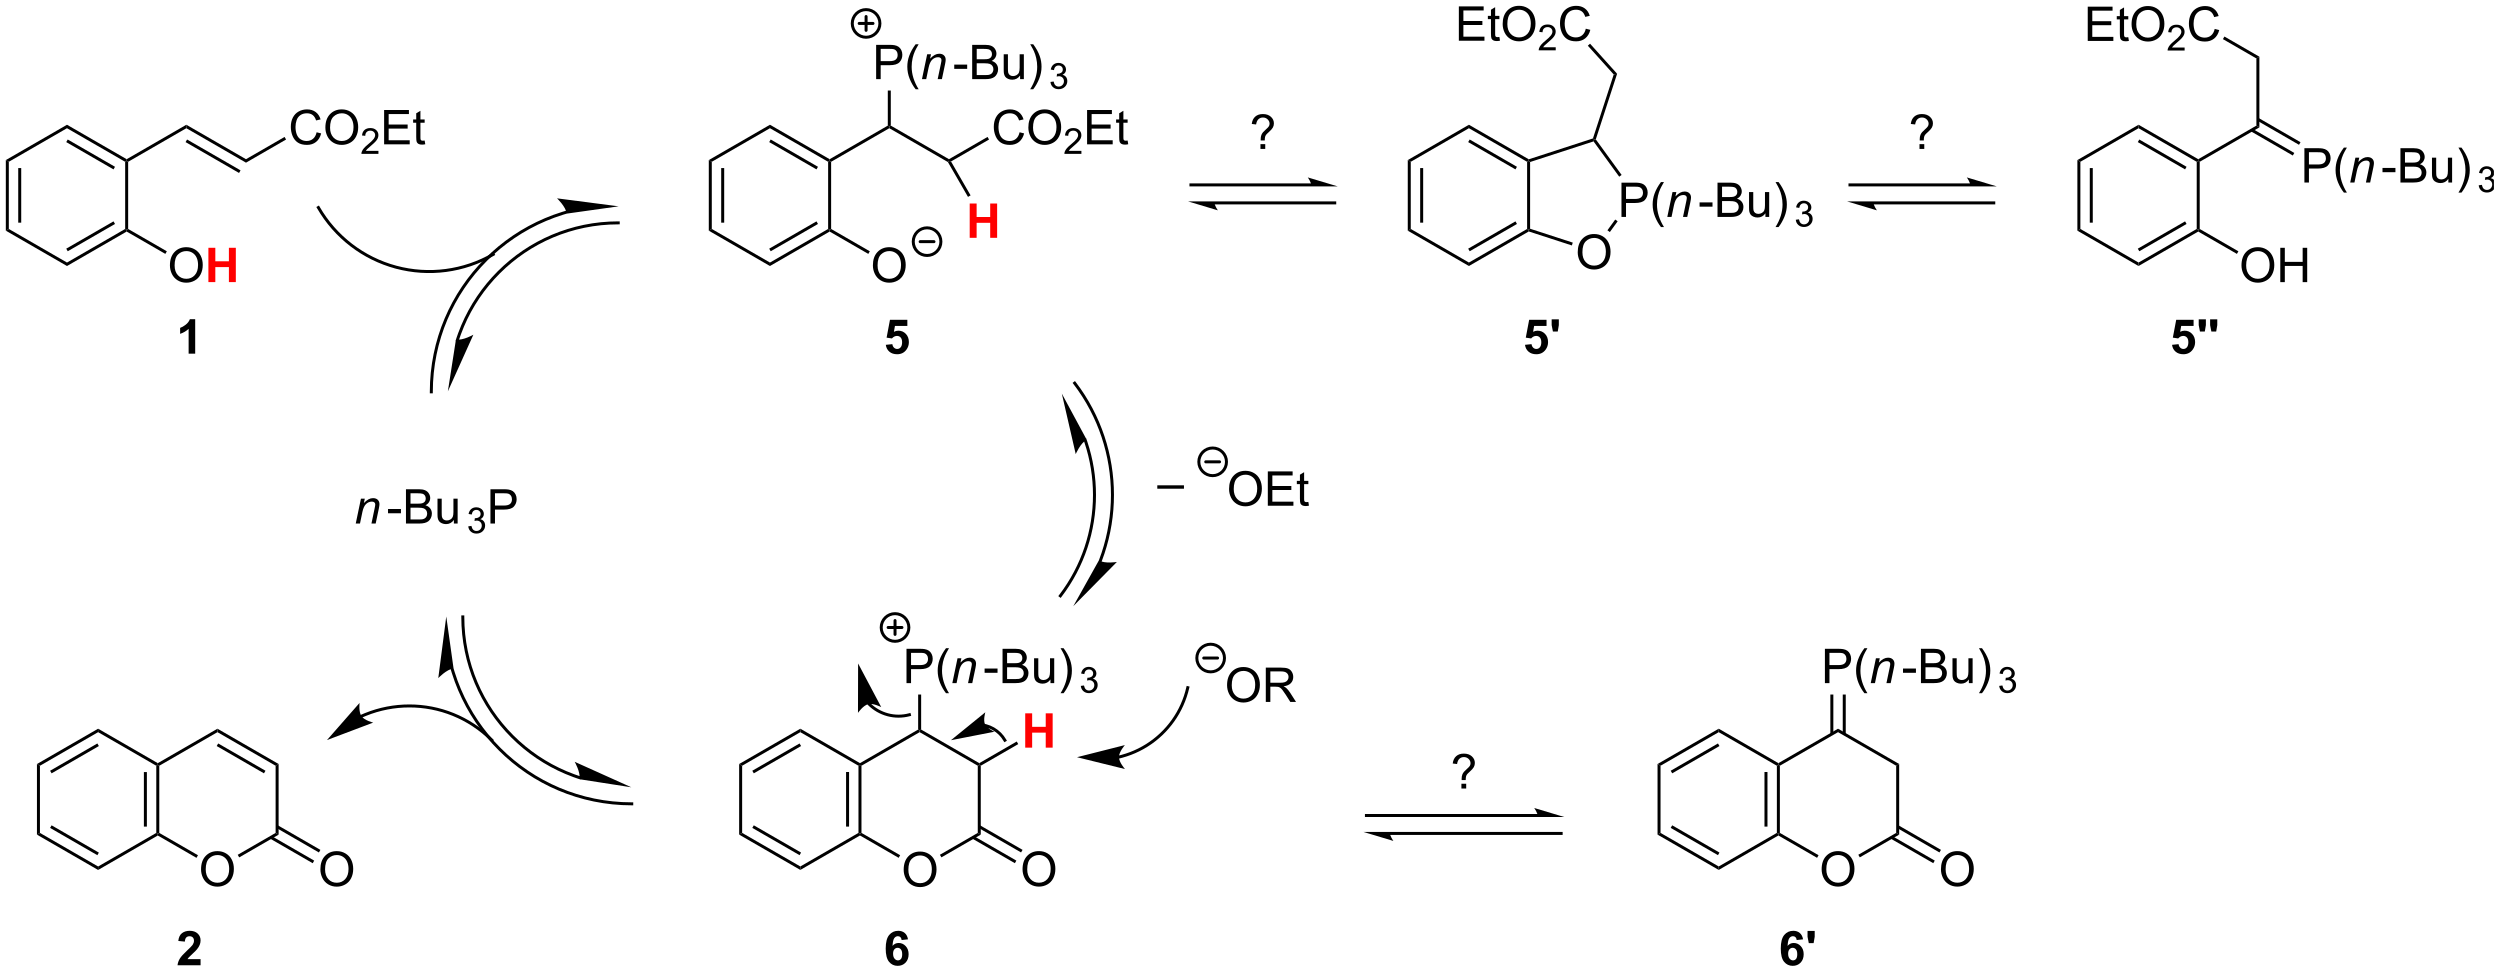 <?xml version="1.0" encoding="UTF-8"?>
<!DOCTYPE svg PUBLIC '-//W3C//DTD SVG 1.0//EN'
          'http://www.w3.org/TR/2001/REC-SVG-20010904/DTD/svg10.dtd'>
<svg stroke-dasharray="none" shape-rendering="auto" xmlns="http://www.w3.org/2000/svg" font-family="'Dialog'" text-rendering="auto" width="1024" fill-opacity="1" color-interpolation="auto" color-rendering="auto" preserveAspectRatio="xMidYMid meet" font-size="12px" viewBox="0 0 1024 399" fill="black" xmlns:xlink="http://www.w3.org/1999/xlink" stroke="black" image-rendering="auto" stroke-miterlimit="10" stroke-linecap="square" stroke-linejoin="miter" font-style="normal" stroke-width="1" height="399" stroke-dashoffset="0" font-weight="normal" stroke-opacity="1"
><!--Generated by the Batik Graphics2D SVG Generator--><defs id="genericDefs"
  /><g
  ><defs id="defs1"
    ><clipPath clipPathUnits="userSpaceOnUse" id="clipPath1"
      ><path d="M0.646 0.668 L429.813 0.668 L429.813 167.49 L0.646 167.49 L0.646 0.668 Z"
      /></clipPath
      ><clipPath clipPathUnits="userSpaceOnUse" id="clipPath2"
      ><path d="M-1.16 13.138 L-1.16 175.321 L415.284 175.321 L415.284 13.138 Z"
      /></clipPath
      ><clipPath clipPathUnits="userSpaceOnUse" id="clipPath3"
      ><path d="M-1.16 13.138 L-1.16 175.321 L415.103 175.321 L415.103 13.138 Z"
      /></clipPath
    ></defs
    ><g transform="scale(2.386,2.386) translate(-0.646,-0.668) matrix(1.029,0,0,1.029,1.839,-12.845)"
    ><path d="M149.602 158.237 Q149.602 156.81 150.368 156.005 Q151.134 155.198 152.345 155.198 Q153.136 155.198 153.772 155.578 Q154.41 155.956 154.743 156.633 Q155.079 157.31 155.079 158.169 Q155.079 159.042 154.727 159.729 Q154.376 160.417 153.73 160.771 Q153.087 161.125 152.339 161.125 Q151.532 161.125 150.894 160.734 Q150.259 160.341 149.931 159.667 Q149.602 158.989 149.602 158.237 ZM150.384 158.247 Q150.384 159.284 150.938 159.88 Q151.496 160.474 152.337 160.474 Q153.191 160.474 153.743 159.872 Q154.298 159.271 154.298 158.167 Q154.298 157.466 154.061 156.945 Q153.824 156.424 153.368 156.138 Q152.915 155.849 152.347 155.849 Q151.543 155.849 150.962 156.404 Q150.384 156.956 150.384 158.247 Z" stroke="none" clip-path="url(#clipPath3)"
    /></g
    ><g transform="matrix(2.454,0,0,2.454,2.846,-32.243)"
    ><path d="M169.515 158.237 Q169.515 156.81 170.281 156.005 Q171.046 155.198 172.257 155.198 Q173.049 155.198 173.684 155.578 Q174.322 155.956 174.656 156.633 Q174.992 157.31 174.992 158.169 Q174.992 159.042 174.64 159.729 Q174.289 160.417 173.643 160.771 Q173 161.125 172.252 161.125 Q171.445 161.125 170.807 160.734 Q170.171 160.341 169.843 159.667 Q169.515 158.989 169.515 158.237 ZM170.296 158.247 Q170.296 159.284 170.851 159.88 Q171.408 160.474 172.25 160.474 Q173.104 160.474 173.656 159.872 Q174.21 159.271 174.21 158.167 Q174.21 157.466 173.974 156.945 Q173.737 156.424 173.281 156.138 Q172.828 155.849 172.26 155.849 Q171.455 155.849 170.875 156.404 Q170.296 156.956 170.296 158.247 Z" stroke="none" clip-path="url(#clipPath3)"
    /></g
    ><g transform="matrix(2.454,0,0,2.454,2.846,-32.243)"
    ><path d="M155.971 156.242 L155.721 155.809 L162.041 152.159 L162.541 152.448 Z" stroke="none" clip-path="url(#clipPath3)"
    /></g
    ><g transform="matrix(2.454,0,0,2.454,2.846,-32.243)"
    ><path d="M161.131 153.118 L168.232 157.215 L168.482 156.782 L161.381 152.685 ZM162.166 151.325 L169.267 155.422 L169.517 154.989 L162.416 150.892 Z" stroke="none" clip-path="url(#clipPath3)"
    /></g
    ><g transform="matrix(2.454,0,0,2.454,2.846,-32.243)"
    ><path d="M162.541 152.448 L162.041 152.159 L162.041 140.948 L162.291 140.804 L162.541 140.948 Z" stroke="none" clip-path="url(#clipPath3)"
    /></g
    ><g transform="matrix(2.454,0,0,2.454,2.846,-32.243)"
    ><path d="M162.291 140.515 L162.291 140.804 L162.041 140.948 L152.339 135.345 L152.339 135.057 L152.589 134.912 Z" stroke="none" clip-path="url(#clipPath3)"
    /></g
    ><g transform="matrix(2.454,0,0,2.454,2.846,-32.243)"
    ><path d="M152.089 134.912 L152.339 135.057 L152.339 135.345 L142.629 140.948 L142.379 140.804 L142.379 140.516 Z" stroke="none" clip-path="url(#clipPath3)"
    /></g
    ><g transform="matrix(2.454,0,0,2.454,2.846,-32.243)"
    ><path d="M142.379 140.516 L142.379 140.804 L142.129 140.948 L132.422 135.345 L132.423 134.768 Z" stroke="none" clip-path="url(#clipPath3)"
    /></g
    ><g transform="matrix(2.454,0,0,2.454,2.846,-32.243)"
    ><path d="M132.423 134.768 L132.422 135.345 L122.712 140.948 L122.212 140.66 ZM132.297 137.23 L124.407 141.783 L124.657 142.216 L132.547 137.663 Z" stroke="none" clip-path="url(#clipPath3)"
    /></g
    ><g transform="matrix(2.454,0,0,2.454,2.846,-32.243)"
    ><path d="M122.212 140.66 L122.712 140.948 L122.712 152.159 L122.212 152.448 Z" stroke="none" clip-path="url(#clipPath3)"
    /></g
    ><g transform="matrix(2.454,0,0,2.454,2.846,-32.243)"
    ><path d="M122.212 152.448 L122.712 152.159 L132.422 157.762 L132.423 158.34 ZM124.407 151.325 L132.297 155.877 L132.547 155.444 L124.657 150.892 Z" stroke="none" clip-path="url(#clipPath3)"
    /></g
    ><g transform="matrix(2.454,0,0,2.454,2.846,-32.243)"
    ><path d="M132.423 158.34 L132.422 157.762 L142.129 152.159 L142.379 152.304 L142.379 152.592 Z" stroke="none" clip-path="url(#clipPath3)"
    /></g
    ><g transform="matrix(2.454,0,0,2.454,2.846,-32.243)"
    ><path d="M149.087 155.886 L148.837 156.319 L142.379 152.592 L142.379 152.304 L142.629 152.159 Z" stroke="none" clip-path="url(#clipPath3)"
    /></g
    ><g transform="matrix(2.454,0,0,2.454,2.846,-32.243)"
    ><path d="M142.129 140.948 L142.379 140.804 L142.629 140.948 L142.629 152.159 L142.379 152.304 L142.129 152.159 ZM140.059 141.999 L140.059 151.108 L140.559 151.108 L140.559 141.999 Z" stroke="none" clip-path="url(#clipPath3)"
    /></g
    ><g transform="matrix(2.454,0,0,2.454,2.846,-32.243)"
    ><path d="M-0.188 39.856 L0.312 40.144 L0.312 51.356 L-0.188 51.644 ZM1.883 41.195 L1.883 50.305 L2.382 50.305 L2.382 41.195 Z" stroke="none" clip-path="url(#clipPath3)"
    /></g
    ><g transform="matrix(2.454,0,0,2.454,2.846,-32.243)"
    ><path d="M-0.188 51.644 L0.312 51.356 L10.022 56.961 L10.022 57.539 Z" stroke="none" clip-path="url(#clipPath3)"
    /></g
    ><g transform="matrix(2.454,0,0,2.454,2.846,-32.243)"
    ><path d="M10.022 57.539 L10.022 56.961 L19.731 51.356 L19.981 51.5 L19.981 51.789 ZM10.147 55.076 L18.036 50.521 L17.786 50.088 L9.897 54.643 Z" stroke="none" clip-path="url(#clipPath3)"
    /></g
    ><g transform="matrix(2.454,0,0,2.454,2.846,-32.243)"
    ><path d="M20.231 51.356 L19.981 51.5 L19.731 51.356 L19.731 40.144 L19.981 40 L20.231 40.144 Z" stroke="none" clip-path="url(#clipPath3)"
    /></g
    ><g transform="matrix(2.454,0,0,2.454,2.846,-32.243)"
    ><path d="M19.981 39.711 L19.981 40 L19.731 40.144 L10.022 34.539 L10.022 33.961 ZM18.036 40.979 L10.147 36.424 L9.897 36.857 L17.786 41.412 Z" stroke="none" clip-path="url(#clipPath3)"
    /></g
    ><g transform="matrix(2.454,0,0,2.454,2.846,-32.243)"
    ><path d="M10.022 33.961 L10.022 34.539 L0.312 40.144 L-0.188 39.856 Z" stroke="none" clip-path="url(#clipPath3)"
    /></g
    ><g transform="matrix(2.454,0,0,2.454,2.846,-32.243)"
    ><path d="M20.231 40.144 L19.981 40 L19.981 39.711 L29.94 33.961 L29.94 34.539 Z" stroke="none" clip-path="url(#clipPath3)"
    /></g
    ><g transform="matrix(2.454,0,0,2.454,2.846,-32.243)"
    ><path d="M27.203 57.436 Q27.203 56.009 27.969 55.204 Q28.735 54.397 29.946 54.397 Q30.737 54.397 31.373 54.777 Q32.011 55.155 32.344 55.832 Q32.68 56.509 32.68 57.368 Q32.68 58.241 32.328 58.928 Q31.977 59.616 31.331 59.97 Q30.688 60.324 29.94 60.324 Q29.133 60.324 28.495 59.933 Q27.86 59.54 27.532 58.866 Q27.203 58.188 27.203 57.436 ZM27.985 57.446 Q27.985 58.483 28.539 59.079 Q29.097 59.673 29.938 59.673 Q30.792 59.673 31.344 59.071 Q31.899 58.47 31.899 57.366 Q31.899 56.665 31.662 56.144 Q31.425 55.623 30.969 55.337 Q30.516 55.048 29.948 55.048 Q29.143 55.048 28.563 55.603 Q27.985 56.155 27.985 57.446 Z" stroke="none" clip-path="url(#clipPath3)"
    /></g
    ><g fill="red" transform="matrix(2.454,0,0,2.454,2.846,-32.243)" stroke="red"
    ><path d="M33.624 60.225 L33.624 54.498 L34.78 54.498 L34.78 56.751 L37.046 56.751 L37.046 54.498 L38.202 54.498 L38.202 60.225 L37.046 60.225 L37.046 57.72 L34.78 57.72 L34.78 60.225 L33.624 60.225 Z" stroke="none" clip-path="url(#clipPath3)"
    /></g
    ><g transform="matrix(2.454,0,0,2.454,2.846,-32.243)"
    ><path d="M19.981 51.789 L19.981 51.5 L20.231 51.356 L26.688 55.084 L26.438 55.517 Z" stroke="none" clip-path="url(#clipPath3)"
    /></g
    ><g transform="matrix(2.454,0,0,2.454,2.846,-32.243)"
    ><path d="M29.94 34.539 L29.94 33.961 L39.9 39.711 L39.9 40.289 ZM29.815 36.857 L38.74 42.009 L38.99 41.576 L30.065 36.424 Z" stroke="none" clip-path="url(#clipPath3)"
    /></g
    ><g transform="matrix(2.454,0,0,2.454,2.846,-32.243)"
    ><path d="M51.687 35.217 L52.445 35.407 Q52.208 36.342 51.588 36.834 Q50.968 37.324 50.075 37.324 Q49.148 37.324 48.567 36.946 Q47.989 36.569 47.684 35.855 Q47.382 35.139 47.382 34.319 Q47.382 33.423 47.724 32.759 Q48.067 32.092 48.697 31.746 Q49.328 31.399 50.086 31.399 Q50.945 31.399 51.531 31.837 Q52.117 32.275 52.349 33.069 L51.601 33.243 Q51.403 32.618 51.023 32.334 Q50.645 32.048 50.07 32.048 Q49.411 32.048 48.966 32.366 Q48.523 32.681 48.343 33.215 Q48.164 33.748 48.164 34.313 Q48.164 35.045 48.377 35.59 Q48.591 36.134 49.039 36.405 Q49.489 36.673 50.013 36.673 Q50.648 36.673 51.088 36.306 Q51.531 35.938 51.687 35.217 ZM53.149 34.436 Q53.149 33.009 53.915 32.204 Q54.681 31.397 55.892 31.397 Q56.683 31.397 57.319 31.777 Q57.957 32.155 58.29 32.832 Q58.626 33.509 58.626 34.368 Q58.626 35.241 58.274 35.928 Q57.923 36.616 57.277 36.97 Q56.634 37.324 55.886 37.324 Q55.079 37.324 54.441 36.933 Q53.806 36.54 53.477 35.866 Q53.149 35.188 53.149 34.436 ZM53.931 34.446 Q53.931 35.483 54.485 36.079 Q55.043 36.673 55.884 36.673 Q56.738 36.673 57.29 36.071 Q57.845 35.47 57.845 34.366 Q57.845 33.665 57.608 33.144 Q57.371 32.623 56.915 32.337 Q56.462 32.048 55.894 32.048 Q55.09 32.048 54.509 32.603 Q53.931 33.155 53.931 34.446 Z" stroke="none" clip-path="url(#clipPath3)"
    /></g
    ><g transform="matrix(2.454,0,0,2.454,2.846,-32.243)"
    ><path d="M62.005 38.317 L62.005 38.825 L59.166 38.825 Q59.16 38.634 59.228 38.458 Q59.336 38.169 59.574 37.888 Q59.814 37.606 60.265 37.237 Q60.965 36.663 61.211 36.327 Q61.457 35.991 61.457 35.692 Q61.457 35.38 61.232 35.165 Q61.009 34.948 60.648 34.948 Q60.267 34.948 60.039 35.177 Q59.81 35.405 59.808 35.809 L59.265 35.755 Q59.322 35.147 59.685 34.831 Q60.048 34.513 60.66 34.513 Q61.279 34.513 61.638 34.856 Q62 35.198 62 35.704 Q62 35.962 61.894 36.212 Q61.789 36.46 61.543 36.735 Q61.298 37.011 60.73 37.491 Q60.255 37.889 60.121 38.032 Q59.986 38.175 59.898 38.317 L62.005 38.317 Z" stroke="none" clip-path="url(#clipPath3)"
    /></g
    ><g transform="matrix(2.454,0,0,2.454,2.846,-32.243)"
    ><path d="M62.954 37.225 L62.954 31.498 L67.094 31.498 L67.094 32.173 L63.712 32.173 L63.712 33.928 L66.881 33.928 L66.881 34.6 L63.712 34.6 L63.712 36.548 L67.227 36.548 L67.227 37.225 L62.954 37.225 ZM69.719 36.595 L69.821 37.217 Q69.524 37.28 69.29 37.28 Q68.907 37.28 68.696 37.16 Q68.485 37.038 68.399 36.84 Q68.313 36.642 68.313 36.009 L68.313 33.623 L67.797 33.623 L67.797 33.077 L68.313 33.077 L68.313 32.048 L69.014 31.626 L69.014 33.077 L69.719 33.077 L69.719 33.623 L69.014 33.623 L69.014 36.048 Q69.014 36.35 69.05 36.436 Q69.087 36.522 69.17 36.574 Q69.256 36.623 69.412 36.623 Q69.529 36.623 69.719 36.595 Z" stroke="none" clip-path="url(#clipPath3)"
    /></g
    ><g transform="matrix(2.454,0,0,2.454,2.846,-32.243)"
    ><path d="M39.9 40.289 L39.9 39.711 L46.338 35.994 L46.588 36.427 Z" stroke="none" clip-path="url(#clipPath3)"
    /></g
    ><g transform="matrix(2.454,0,0,2.454,2.846,-32.243)"
    ><path d="M117.146 39.856 L117.646 40.144 L117.646 51.356 L117.146 51.644 ZM119.216 41.195 L119.216 50.305 L119.716 50.305 L119.716 41.195 Z" stroke="none" clip-path="url(#clipPath3)"
    /></g
    ><g transform="matrix(2.454,0,0,2.454,2.846,-32.243)"
    ><path d="M117.146 51.644 L117.646 51.356 L127.355 56.961 L127.355 57.539 Z" stroke="none" clip-path="url(#clipPath3)"
    /></g
    ><g transform="matrix(2.454,0,0,2.454,2.846,-32.243)"
    ><path d="M127.355 57.539 L127.355 56.961 L137.064 51.356 L137.314 51.5 L137.314 51.789 ZM127.48 55.076 L135.369 50.521 L135.119 50.088 L127.23 54.643 Z" stroke="none" clip-path="url(#clipPath3)"
    /></g
    ><g transform="matrix(2.454,0,0,2.454,2.846,-32.243)"
    ><path d="M137.564 51.356 L137.314 51.5 L137.064 51.356 L137.064 40.144 L137.314 40 L137.564 40.144 Z" stroke="none" clip-path="url(#clipPath3)"
    /></g
    ><g transform="matrix(2.454,0,0,2.454,2.846,-32.243)"
    ><path d="M137.314 39.711 L137.314 40 L137.064 40.144 L127.355 34.539 L127.355 33.961 ZM135.369 40.979 L127.48 36.424 L127.23 36.857 L135.119 41.412 Z" stroke="none" clip-path="url(#clipPath3)"
    /></g
    ><g transform="matrix(2.454,0,0,2.454,2.846,-32.243)"
    ><path d="M127.355 33.961 L127.355 34.539 L117.646 40.144 L117.146 39.856 Z" stroke="none" clip-path="url(#clipPath3)"
    /></g
    ><g transform="matrix(2.454,0,0,2.454,2.846,-32.243)"
    ><path d="M137.564 40.144 L137.314 40 L137.314 39.711 L147.024 34.106 L147.274 34.25 L147.274 34.539 Z" stroke="none" clip-path="url(#clipPath3)"
    /></g
    ><g transform="matrix(2.454,0,0,2.454,2.846,-32.243)"
    ><path d="M144.537 57.436 Q144.537 56.009 145.302 55.204 Q146.068 54.397 147.279 54.397 Q148.071 54.397 148.706 54.777 Q149.344 55.155 149.677 55.832 Q150.013 56.509 150.013 57.368 Q150.013 58.241 149.662 58.928 Q149.31 59.616 148.664 59.97 Q148.021 60.324 147.274 60.324 Q146.466 60.324 145.828 59.933 Q145.193 59.54 144.865 58.866 Q144.537 58.188 144.537 57.436 ZM145.318 57.446 Q145.318 58.483 145.873 59.079 Q146.43 59.673 147.271 59.673 Q148.125 59.673 148.677 59.071 Q149.232 58.47 149.232 57.366 Q149.232 56.665 148.995 56.144 Q148.758 55.623 148.302 55.337 Q147.849 55.048 147.281 55.048 Q146.477 55.048 145.896 55.603 Q145.318 56.155 145.318 57.446 Z" stroke="none" clip-path="url(#clipPath3)"
    /></g
    ><g transform="matrix(2.454,0,0,2.454,2.846,-32.243)"
    ><path d="M137.314 51.789 L137.314 51.5 L137.564 51.356 L144.021 55.084 L143.771 55.517 Z" stroke="none" clip-path="url(#clipPath3)"
    /></g
    ><g transform="matrix(2.454,0,0,2.454,2.846,-32.243)"
    ><path d="M147.274 34.539 L147.274 34.25 L147.524 34.106 L157.233 39.711 L157.233 40 L157.05 40.183 Z" stroke="none" clip-path="url(#clipPath3)"
    /></g
    ><g transform="matrix(2.454,0,0,2.454,2.846,-32.243)"
    ><path d="M169.02 35.217 L169.778 35.407 Q169.541 36.342 168.922 36.834 Q168.302 37.324 167.408 37.324 Q166.481 37.324 165.901 36.946 Q165.322 36.569 165.018 35.855 Q164.716 35.139 164.716 34.319 Q164.716 33.423 165.057 32.759 Q165.401 32.092 166.031 31.746 Q166.661 31.399 167.419 31.399 Q168.278 31.399 168.864 31.837 Q169.45 32.275 169.682 33.069 L168.935 33.243 Q168.737 32.618 168.356 32.334 Q167.979 32.048 167.403 32.048 Q166.744 32.048 166.299 32.366 Q165.856 32.681 165.677 33.215 Q165.497 33.748 165.497 34.313 Q165.497 35.045 165.71 35.59 Q165.924 36.134 166.372 36.405 Q166.822 36.673 167.346 36.673 Q167.981 36.673 168.422 36.306 Q168.864 35.938 169.02 35.217 ZM170.483 34.436 Q170.483 33.009 171.248 32.204 Q172.014 31.397 173.225 31.397 Q174.017 31.397 174.652 31.777 Q175.29 32.155 175.623 32.832 Q175.959 33.509 175.959 34.368 Q175.959 35.241 175.608 35.928 Q175.256 36.616 174.61 36.97 Q173.967 37.324 173.22 37.324 Q172.412 37.324 171.774 36.933 Q171.139 36.54 170.811 35.866 Q170.483 35.188 170.483 34.436 ZM171.264 34.446 Q171.264 35.483 171.819 36.079 Q172.376 36.673 173.217 36.673 Q174.071 36.673 174.623 36.071 Q175.178 35.47 175.178 34.366 Q175.178 33.665 174.941 33.144 Q174.704 32.623 174.248 32.337 Q173.795 32.048 173.227 32.048 Q172.423 32.048 171.842 32.603 Q171.264 33.155 171.264 34.446 Z" stroke="none" clip-path="url(#clipPath3)"
    /></g
    ><g transform="matrix(2.454,0,0,2.454,2.846,-32.243)"
    ><path d="M179.339 38.317 L179.339 38.825 L176.499 38.825 Q176.493 38.634 176.561 38.458 Q176.669 38.169 176.907 37.888 Q177.147 37.606 177.599 37.237 Q178.298 36.663 178.544 36.327 Q178.79 35.991 178.79 35.692 Q178.79 35.38 178.565 35.165 Q178.343 34.948 177.981 34.948 Q177.601 34.948 177.372 35.177 Q177.143 35.405 177.142 35.809 L176.599 35.755 Q176.655 35.147 177.018 34.831 Q177.382 34.513 177.993 34.513 Q178.612 34.513 178.972 34.856 Q179.333 35.198 179.333 35.704 Q179.333 35.962 179.227 36.212 Q179.122 36.46 178.876 36.735 Q178.632 37.011 178.063 37.491 Q177.589 37.889 177.454 38.032 Q177.319 38.175 177.231 38.317 L179.339 38.317 Z" stroke="none" clip-path="url(#clipPath3)"
    /></g
    ><g transform="matrix(2.454,0,0,2.454,2.846,-32.243)"
    ><path d="M180.287 37.225 L180.287 31.498 L184.428 31.498 L184.428 32.173 L181.045 32.173 L181.045 33.928 L184.214 33.928 L184.214 34.6 L181.045 34.6 L181.045 36.548 L184.56 36.548 L184.56 37.225 L180.287 37.225 ZM187.053 36.595 L187.154 37.217 Q186.857 37.28 186.623 37.28 Q186.24 37.28 186.029 37.16 Q185.818 37.038 185.732 36.84 Q185.646 36.642 185.646 36.009 L185.646 33.623 L185.131 33.623 L185.131 33.077 L185.646 33.077 L185.646 32.048 L186.347 31.626 L186.347 33.077 L187.053 33.077 L187.053 33.623 L186.347 33.623 L186.347 36.048 Q186.347 36.35 186.383 36.436 Q186.42 36.522 186.503 36.574 Q186.589 36.623 186.745 36.623 Q186.863 36.623 187.053 36.595 Z" stroke="none" clip-path="url(#clipPath3)"
    /></g
    ><g transform="matrix(2.454,0,0,2.454,2.846,-32.243)"
    ><path d="M157.575 40.092 L157.233 40 L157.233 39.711 L163.672 35.994 L163.922 36.427 Z" stroke="none" clip-path="url(#clipPath3)"
    /></g
    ><g transform="matrix(2.454,0,0,2.454,2.846,-32.243)"
    ><path d="M145.078 26.35 L145.078 20.623 L147.24 20.623 Q147.81 20.623 148.11 20.678 Q148.531 20.748 148.815 20.946 Q149.102 21.142 149.276 21.498 Q149.451 21.853 149.451 22.28 Q149.451 23.009 148.985 23.517 Q148.521 24.022 147.305 24.022 L145.836 24.022 L145.836 26.35 L145.078 26.35 ZM145.836 23.345 L147.318 23.345 Q148.052 23.345 148.36 23.071 Q148.669 22.798 148.669 22.303 Q148.669 21.944 148.487 21.689 Q148.305 21.431 148.008 21.35 Q147.818 21.298 147.302 21.298 L145.836 21.298 L145.836 23.345 ZM151.669 28.035 Q151.086 27.3 150.683 26.316 Q150.281 25.329 150.281 24.274 Q150.281 23.345 150.584 22.493 Q150.935 21.506 151.669 20.524 L152.172 20.524 Q151.701 21.337 151.547 21.686 Q151.31 22.225 151.172 22.811 Q151.006 23.54 151.006 24.28 Q151.006 26.157 152.172 28.035 L151.669 28.035 Z" stroke="none" clip-path="url(#clipPath3)"
    /></g
    ><g transform="matrix(2.454,0,0,2.454,2.846,-32.243)"
    ><path d="M152.727 26.35 L153.594 22.202 L154.235 22.202 L154.084 22.923 Q154.5 22.498 154.862 22.303 Q155.227 22.108 155.607 22.108 Q156.11 22.108 156.396 22.381 Q156.685 22.655 156.685 23.11 Q156.685 23.342 156.584 23.837 L156.055 26.35 L155.349 26.35 L155.899 23.72 Q155.982 23.337 155.982 23.155 Q155.982 22.946 155.839 22.819 Q155.696 22.689 155.427 22.689 Q154.883 22.689 154.459 23.079 Q154.037 23.47 153.836 24.42 L153.435 26.35 L152.727 26.35 Z" stroke="none" clip-path="url(#clipPath3)"
    /></g
    ><g transform="matrix(2.454,0,0,2.454,2.846,-32.243)"
    ><path d="M158.114 24.631 L158.114 23.923 L160.273 23.923 L160.273 24.631 L158.114 24.631 ZM161.108 26.35 L161.108 20.623 L163.257 20.623 Q163.913 20.623 164.309 20.798 Q164.707 20.97 164.931 21.332 Q165.155 21.694 165.155 22.087 Q165.155 22.454 164.955 22.78 Q164.757 23.103 164.356 23.303 Q164.874 23.454 165.153 23.821 Q165.434 24.189 165.434 24.689 Q165.434 25.092 165.262 25.439 Q165.093 25.782 164.843 25.97 Q164.593 26.157 164.215 26.254 Q163.84 26.35 163.293 26.35 L161.108 26.35 ZM161.866 23.03 L163.106 23.03 Q163.608 23.03 163.827 22.962 Q164.116 22.876 164.262 22.678 Q164.411 22.478 164.411 22.178 Q164.411 21.892 164.273 21.675 Q164.137 21.459 163.882 21.379 Q163.629 21.298 163.012 21.298 L161.866 21.298 L161.866 23.03 ZM161.866 25.673 L163.293 25.673 Q163.661 25.673 163.809 25.647 Q164.069 25.6 164.244 25.491 Q164.421 25.381 164.533 25.173 Q164.648 24.962 164.648 24.689 Q164.648 24.368 164.483 24.134 Q164.319 23.897 164.028 23.8 Q163.739 23.704 163.192 23.704 L161.866 23.704 L161.866 25.673 ZM169.106 26.35 L169.106 25.741 Q168.621 26.444 167.788 26.444 Q167.421 26.444 167.103 26.303 Q166.786 26.163 166.629 25.949 Q166.476 25.735 166.413 25.428 Q166.371 25.22 166.371 24.772 L166.371 22.202 L167.075 22.202 L167.075 24.501 Q167.075 25.053 167.116 25.243 Q167.184 25.522 167.398 25.681 Q167.614 25.837 167.929 25.837 Q168.246 25.837 168.523 25.675 Q168.801 25.514 168.916 25.235 Q169.03 24.954 169.03 24.423 L169.03 22.202 L169.733 22.202 L169.733 26.35 L169.106 26.35 ZM171.297 28.035 L170.792 28.035 Q171.961 26.157 171.961 24.28 Q171.961 23.545 171.792 22.821 Q171.659 22.235 171.422 21.696 Q171.269 21.345 170.792 20.524 L171.297 20.524 Q172.032 21.506 172.383 22.493 Q172.683 23.345 172.683 24.274 Q172.683 25.329 172.279 26.316 Q171.875 27.3 171.297 28.035 Z" stroke="none" clip-path="url(#clipPath3)"
    /></g
    ><g transform="matrix(2.454,0,0,2.454,2.846,-32.243)"
    ><path d="M174.172 26.815 L174.699 26.745 Q174.791 27.194 175.007 27.391 Q175.226 27.589 175.541 27.589 Q175.912 27.589 176.168 27.331 Q176.425 27.073 176.425 26.692 Q176.425 26.329 176.187 26.095 Q175.951 25.858 175.584 25.858 Q175.435 25.858 175.213 25.917 L175.271 25.454 Q175.324 25.46 175.355 25.46 Q175.693 25.46 175.963 25.284 Q176.232 25.108 176.232 24.741 Q176.232 24.452 176.035 24.262 Q175.839 24.071 175.529 24.071 Q175.22 24.071 175.015 24.265 Q174.81 24.458 174.752 24.845 L174.224 24.751 Q174.322 24.22 174.664 23.928 Q175.007 23.637 175.517 23.637 Q175.869 23.637 176.164 23.788 Q176.461 23.938 176.617 24.2 Q176.773 24.46 176.773 24.753 Q176.773 25.032 176.623 25.261 Q176.474 25.489 176.181 25.624 Q176.562 25.712 176.773 25.989 Q176.984 26.265 176.984 26.68 Q176.984 27.243 176.574 27.636 Q176.164 28.026 175.537 28.026 Q174.972 28.026 174.597 27.69 Q174.224 27.352 174.172 26.815 Z" stroke="none" clip-path="url(#clipPath3)"
    /></g
    ><g transform="matrix(2.454,0,0,2.454,2.846,-32.243)"
    ><path d="M147.524 34.106 L147.274 34.25 L147.024 34.106 L147.024 28.253 L147.524 28.253 Z" stroke="none" clip-path="url(#clipPath3)"
    /></g
    ><g stroke-width="0.5" transform="matrix(2.454,0,0,2.454,2.846,-32.243)" stroke-linejoin="round" stroke-linecap="round"
    ><path fill="none" d="M153.579 55.781 C152.304 55.781 151.271 54.748 151.271 53.474 C151.271 52.199 152.304 51.166 153.579 51.166 C154.853 51.166 155.886 52.199 155.886 53.474 C155.886 54.748 154.853 55.781 153.579 55.781 M152.425 53.474 L154.732 53.474" clip-path="url(#clipPath3)"
    /></g
    ><g stroke-width="0.5" transform="matrix(2.454,0,0,2.454,2.846,-32.243)" stroke-linejoin="round" stroke-linecap="round"
    ><path fill="none" d="M143.399 19.358 C142.125 19.358 141.092 18.325 141.092 17.05 C141.092 15.776 142.125 14.742 143.399 14.742 C144.674 14.742 145.707 15.776 145.707 17.05 C145.707 18.325 144.674 19.358 143.399 19.358 M142.245 17.05 L144.553 17.05 M143.399 15.896 L143.399 18.204" clip-path="url(#clipPath3)"
    /></g
    ><g transform="matrix(2.454,0,0,2.454,2.846,-32.243)"
    ><path d="M217.747 43.75 L197.622 43.75 L197.372 43.75 L197.372 44.25 L197.622 44.25 L217.747 44.25 L217.997 44.25 L217.997 43.75 L217.747 43.75 ZM222.122 44.25 L217.122 42.75 C217.122 42.75 217.747 43.594 217.747 44.25 ZM221.622 46.75 L201.497 46.75 L201.247 46.75 L201.247 47.25 L201.497 47.25 L221.622 47.25 L221.872 47.25 L221.872 46.75 L221.622 46.75 ZM197.122 46.75 L202.122 48.25 C202.122 48.25 201.497 47.406 201.497 46.75 Z" stroke="none" clip-path="url(#clipPath3)"
    /></g
    ><g transform="matrix(2.454,0,0,2.454,2.846,-32.243)"
    ><path d="M209.266 36.589 Q209.263 36.448 209.263 36.378 Q209.263 35.964 209.38 35.664 Q209.466 35.438 209.656 35.206 Q209.797 35.039 210.161 34.716 Q210.529 34.393 210.638 34.203 Q210.747 34.01 210.747 33.784 Q210.747 33.375 210.427 33.065 Q210.107 32.753 209.641 32.753 Q209.193 32.753 208.891 33.034 Q208.591 33.315 208.497 33.914 L207.773 33.828 Q207.872 33.026 208.354 32.602 Q208.836 32.175 209.63 32.175 Q210.469 32.175 210.969 32.633 Q211.469 33.089 211.469 33.737 Q211.469 34.112 211.292 34.43 Q211.117 34.745 210.607 35.198 Q210.263 35.503 210.156 35.648 Q210.052 35.792 210 35.979 Q209.95 36.167 209.943 36.589 L209.266 36.589 ZM209.224 38 L209.224 37.198 L210.023 37.198 L210.023 38 L209.224 38 Z" stroke="none" clip-path="url(#clipPath3)"
    /></g
    ><g transform="matrix(2.454,0,0,2.454,2.846,-32.243)"
    ><path d="M233.812 39.856 L234.312 40.144 L234.312 51.356 L233.812 51.644 ZM235.882 41.195 L235.882 50.305 L236.382 50.305 L236.382 41.195 Z" stroke="none" clip-path="url(#clipPath3)"
    /></g
    ><g transform="matrix(2.454,0,0,2.454,2.846,-32.243)"
    ><path d="M233.812 51.644 L234.312 51.356 L244.022 56.961 L244.022 57.539 Z" stroke="none" clip-path="url(#clipPath3)"
    /></g
    ><g transform="matrix(2.454,0,0,2.454,2.846,-32.243)"
    ><path d="M244.022 57.539 L244.022 56.961 L253.731 51.356 L253.981 51.5 L254.01 51.772 ZM244.147 55.076 L252.036 50.521 L251.786 50.088 L243.897 54.643 Z" stroke="none" clip-path="url(#clipPath3)"
    /></g
    ><g transform="matrix(2.454,0,0,2.454,2.846,-32.243)"
    ><path d="M254.231 51.318 L253.981 51.5 L253.731 51.356 L253.731 40.144 L253.981 40 L254.231 40.182 Z" stroke="none" clip-path="url(#clipPath3)"
    /></g
    ><g transform="matrix(2.454,0,0,2.454,2.846,-32.243)"
    ><path d="M254.01 39.728 L253.981 40 L253.731 40.144 L244.022 34.539 L244.022 33.961 ZM252.036 40.979 L244.147 36.424 L243.897 36.857 L251.786 41.412 Z" stroke="none" clip-path="url(#clipPath3)"
    /></g
    ><g transform="matrix(2.454,0,0,2.454,2.846,-32.243)"
    ><path d="M244.022 33.961 L244.022 34.539 L234.312 40.144 L233.812 39.856 Z" stroke="none" clip-path="url(#clipPath3)"
    /></g
    ><g transform="matrix(2.454,0,0,2.454,2.846,-32.243)"
    ><path d="M262.181 55.24 Q262.181 53.813 262.947 53.008 Q263.713 52.201 264.923 52.201 Q265.715 52.201 266.351 52.581 Q266.989 52.958 267.322 53.636 Q267.658 54.313 267.658 55.172 Q267.658 56.044 267.306 56.732 Q266.955 57.419 266.309 57.773 Q265.666 58.128 264.918 58.128 Q264.111 58.128 263.473 57.737 Q262.838 57.344 262.51 56.669 Q262.181 55.992 262.181 55.24 ZM262.963 55.25 Q262.963 56.286 263.517 56.883 Q264.075 57.477 264.916 57.477 Q265.77 57.477 266.322 56.875 Q266.877 56.273 266.877 55.169 Q266.877 54.469 266.64 53.948 Q266.403 53.427 265.947 53.141 Q265.494 52.852 264.926 52.852 Q264.121 52.852 263.541 53.406 Q262.963 53.958 262.963 55.25 Z" stroke="none" clip-path="url(#clipPath3)"
    /></g
    ><g transform="matrix(2.454,0,0,2.454,2.846,-32.243)"
    ><path d="M269.483 49.35 L269.483 43.623 L271.644 43.623 Q272.214 43.623 272.514 43.678 Q272.936 43.748 273.219 43.946 Q273.506 44.142 273.68 44.498 Q273.855 44.853 273.855 45.28 Q273.855 46.009 273.389 46.517 Q272.925 47.022 271.709 47.022 L270.24 47.022 L270.24 49.35 L269.483 49.35 ZM270.24 46.345 L271.722 46.345 Q272.457 46.345 272.764 46.071 Q273.074 45.798 273.074 45.303 Q273.074 44.944 272.891 44.688 Q272.709 44.431 272.412 44.35 Q272.222 44.298 271.707 44.298 L270.24 44.298 L270.24 46.345 ZM276.074 51.035 Q275.49 50.3 275.087 49.316 Q274.686 48.329 274.686 47.275 Q274.686 46.345 274.988 45.493 Q275.339 44.506 276.074 43.525 L276.576 43.525 Q276.105 44.337 275.951 44.686 Q275.714 45.225 275.576 45.811 Q275.41 46.54 275.41 47.28 Q275.41 49.157 276.576 51.035 L276.074 51.035 Z" stroke="none" clip-path="url(#clipPath3)"
    /></g
    ><g transform="matrix(2.454,0,0,2.454,2.846,-32.243)"
    ><path d="M277.131 49.35 L277.998 45.202 L278.639 45.202 L278.488 45.923 Q278.904 45.498 279.266 45.303 Q279.631 45.108 280.011 45.108 Q280.514 45.108 280.8 45.381 Q281.089 45.655 281.089 46.11 Q281.089 46.342 280.988 46.837 L280.459 49.35 L279.753 49.35 L280.303 46.72 Q280.386 46.337 280.386 46.155 Q280.386 45.946 280.243 45.819 Q280.1 45.688 279.832 45.688 Q279.287 45.688 278.863 46.079 Q278.441 46.47 278.24 47.42 L277.839 49.35 L277.131 49.35 Z" stroke="none" clip-path="url(#clipPath3)"
    /></g
    ><g transform="matrix(2.454,0,0,2.454,2.846,-32.243)"
    ><path d="M282.518 47.631 L282.518 46.923 L284.676 46.923 L284.676 47.631 L282.518 47.631 ZM285.512 49.35 L285.512 43.623 L287.661 43.623 Q288.317 43.623 288.713 43.798 Q289.111 43.97 289.335 44.332 Q289.559 44.694 289.559 45.087 Q289.559 45.454 289.359 45.78 Q289.161 46.103 288.76 46.303 Q289.278 46.454 289.557 46.821 Q289.838 47.188 289.838 47.688 Q289.838 48.092 289.666 48.438 Q289.497 48.782 289.247 48.97 Q288.997 49.157 288.619 49.254 Q288.244 49.35 287.697 49.35 L285.512 49.35 ZM286.27 46.03 L287.51 46.03 Q288.012 46.03 288.231 45.962 Q288.52 45.876 288.666 45.678 Q288.815 45.478 288.815 45.178 Q288.815 44.892 288.676 44.675 Q288.541 44.459 288.286 44.379 Q288.033 44.298 287.416 44.298 L286.27 44.298 L286.27 46.03 ZM286.27 48.673 L287.697 48.673 Q288.065 48.673 288.213 48.647 Q288.473 48.6 288.648 48.491 Q288.825 48.381 288.937 48.173 Q289.051 47.962 289.051 47.688 Q289.051 47.368 288.887 47.134 Q288.723 46.897 288.432 46.8 Q288.143 46.704 287.596 46.704 L286.27 46.704 L286.27 48.673 ZM293.51 49.35 L293.51 48.741 Q293.025 49.444 292.192 49.444 Q291.825 49.444 291.507 49.303 Q291.19 49.163 291.033 48.949 Q290.88 48.735 290.817 48.428 Q290.775 48.22 290.775 47.772 L290.775 45.202 L291.478 45.202 L291.478 47.501 Q291.478 48.053 291.52 48.243 Q291.588 48.522 291.801 48.681 Q292.018 48.837 292.333 48.837 Q292.65 48.837 292.926 48.675 Q293.205 48.514 293.32 48.235 Q293.434 47.954 293.434 47.423 L293.434 45.202 L294.137 45.202 L294.137 49.35 L293.51 49.35 ZM295.701 51.035 L295.196 51.035 Q296.365 49.157 296.365 47.28 Q296.365 46.545 296.196 45.821 Q296.063 45.235 295.826 44.696 Q295.673 44.345 295.196 43.525 L295.701 43.525 Q296.436 44.506 296.787 45.493 Q297.087 46.345 297.087 47.275 Q297.087 48.329 296.683 49.316 Q296.279 50.3 295.701 51.035 Z" stroke="none" clip-path="url(#clipPath3)"
    /></g
    ><g transform="matrix(2.454,0,0,2.454,2.846,-32.243)"
    ><path d="M298.576 49.815 L299.103 49.745 Q299.195 50.194 299.411 50.391 Q299.63 50.589 299.945 50.589 Q300.316 50.589 300.572 50.331 Q300.829 50.073 300.829 49.692 Q300.829 49.329 300.591 49.094 Q300.355 48.858 299.988 48.858 Q299.839 48.858 299.617 48.917 L299.675 48.454 Q299.728 48.46 299.759 48.46 Q300.097 48.46 300.367 48.284 Q300.636 48.108 300.636 47.741 Q300.636 47.452 300.439 47.263 Q300.243 47.071 299.933 47.071 Q299.624 47.071 299.419 47.264 Q299.214 47.458 299.156 47.844 L298.628 47.751 Q298.726 47.219 299.068 46.928 Q299.411 46.638 299.921 46.638 Q300.273 46.638 300.568 46.788 Q300.865 46.938 301.021 47.2 Q301.177 47.46 301.177 47.753 Q301.177 48.032 301.027 48.261 Q300.878 48.489 300.585 48.624 Q300.966 48.712 301.177 48.989 Q301.388 49.264 301.388 49.681 Q301.388 50.243 300.978 50.636 Q300.568 51.026 299.941 51.026 Q299.376 51.026 299.001 50.69 Q298.628 50.352 298.576 49.815 Z" stroke="none" clip-path="url(#clipPath3)"
    /></g
    ><g transform="matrix(2.454,0,0,2.454,2.846,-32.243)"
    ><path d="M254.01 51.772 L253.981 51.5 L254.231 51.318 L261.354 53.633 L261.2 54.108 Z" stroke="none" clip-path="url(#clipPath3)"
    /></g
    ><g transform="matrix(2.454,0,0,2.454,2.846,-32.243)"
    ><path d="M267.54 51.87 L267.136 51.576 L268.439 49.783 L268.843 50.077 Z" stroke="none" clip-path="url(#clipPath3)"
    /></g
    ><g transform="matrix(2.454,0,0,2.454,2.846,-32.243)"
    ><path d="M269.507 42.337 L269.103 42.631 L264.823 36.74 L264.918 36.446 L265.195 36.402 Z" stroke="none" clip-path="url(#clipPath3)"
    /></g
    ><g transform="matrix(2.454,0,0,2.454,2.846,-32.243)"
    ><path d="M264.72 36.248 L264.918 36.446 L264.823 36.74 L254.231 40.182 L253.981 40 L254.01 39.728 Z" stroke="none" clip-path="url(#clipPath3)"
    /></g
    ><g transform="matrix(2.454,0,0,2.454,2.846,-32.243)"
    ><path d="M265.195 36.402 L264.918 36.446 L264.72 36.248 L268.19 25.569 L268.754 25.449 Z" stroke="none" clip-path="url(#clipPath3)"
    /></g
    ><g transform="matrix(2.454,0,0,2.454,2.846,-32.243)"
    ><path d="M242.339 19.938 L242.339 14.211 L246.479 14.211 L246.479 14.886 L243.096 14.886 L243.096 16.641 L246.266 16.641 L246.266 17.313 L243.096 17.313 L243.096 19.261 L246.612 19.261 L246.612 19.938 L242.339 19.938 ZM249.104 19.308 L249.206 19.93 Q248.909 19.993 248.674 19.993 Q248.292 19.993 248.081 19.873 Q247.87 19.75 247.784 19.553 Q247.698 19.355 247.698 18.722 L247.698 16.336 L247.182 16.336 L247.182 15.79 L247.698 15.79 L247.698 14.761 L248.398 14.339 L248.398 15.79 L249.104 15.79 L249.104 16.336 L248.398 16.336 L248.398 18.761 Q248.398 19.063 248.435 19.149 Q248.471 19.235 248.555 19.287 Q248.641 19.336 248.797 19.336 Q248.914 19.336 249.104 19.308 ZM249.652 17.149 Q249.652 15.722 250.418 14.917 Q251.184 14.11 252.394 14.11 Q253.186 14.11 253.822 14.49 Q254.46 14.868 254.793 15.545 Q255.129 16.222 255.129 17.081 Q255.129 17.954 254.777 18.641 Q254.426 19.329 253.78 19.683 Q253.137 20.037 252.389 20.037 Q251.582 20.037 250.944 19.646 Q250.309 19.253 249.98 18.579 Q249.652 17.901 249.652 17.149 ZM250.434 17.159 Q250.434 18.196 250.988 18.792 Q251.546 19.386 252.387 19.386 Q253.241 19.386 253.793 18.784 Q254.348 18.183 254.348 17.079 Q254.348 16.378 254.111 15.857 Q253.874 15.336 253.418 15.05 Q252.965 14.761 252.397 14.761 Q251.592 14.761 251.012 15.316 Q250.434 15.868 250.434 17.159 Z" stroke="none" clip-path="url(#clipPath3)"
    /></g
    ><g transform="matrix(2.454,0,0,2.454,2.846,-32.243)"
    ><path d="M258.508 21.03 L258.508 21.538 L255.668 21.538 Q255.663 21.347 255.731 21.171 Q255.839 20.882 256.077 20.601 Q256.317 20.319 256.768 19.95 Q257.467 19.376 257.713 19.04 Q257.959 18.704 257.959 18.405 Q257.959 18.093 257.735 17.878 Q257.512 17.661 257.151 17.661 Q256.77 17.661 256.542 17.89 Q256.313 18.118 256.311 18.522 L255.768 18.468 Q255.825 17.86 256.188 17.544 Q256.551 17.226 257.163 17.226 Q257.782 17.226 258.141 17.569 Q258.502 17.911 258.502 18.417 Q258.502 18.675 258.397 18.925 Q258.292 19.173 258.046 19.448 Q257.801 19.724 257.233 20.204 Q256.758 20.602 256.624 20.745 Q256.489 20.888 256.401 21.03 L258.508 21.03 Z" stroke="none" clip-path="url(#clipPath3)"
    /></g
    ><g transform="matrix(2.454,0,0,2.454,2.846,-32.243)"
    ><path d="M263.527 17.93 L264.285 18.12 Q264.048 19.055 263.428 19.547 Q262.808 20.037 261.915 20.037 Q260.988 20.037 260.407 19.659 Q259.829 19.282 259.524 18.568 Q259.222 17.852 259.222 17.032 Q259.222 16.136 259.563 15.472 Q259.907 14.805 260.537 14.459 Q261.168 14.113 261.925 14.113 Q262.785 14.113 263.371 14.55 Q263.957 14.988 264.188 15.782 L263.441 15.956 Q263.243 15.331 262.863 15.047 Q262.485 14.761 261.91 14.761 Q261.251 14.761 260.806 15.079 Q260.363 15.394 260.183 15.928 Q260.003 16.461 260.003 17.026 Q260.003 17.758 260.217 18.303 Q260.431 18.847 260.878 19.118 Q261.329 19.386 261.852 19.386 Q262.488 19.386 262.928 19.019 Q263.371 18.651 263.527 17.93 Z" stroke="none" clip-path="url(#clipPath3)"
    /></g
    ><g transform="matrix(2.454,0,0,2.454,2.846,-32.243)"
    ><path d="M268.754 25.449 L268.19 25.569 L263.866 20.767 L264.237 20.433 Z" stroke="none" clip-path="url(#clipPath3)"
    /></g
    ><g transform="matrix(2.454,0,0,2.454,2.846,-32.243)"
    ><path d="M150.146 127.157 L150.146 121.43 L152.308 121.43 Q152.878 121.43 153.178 121.485 Q153.6 121.555 153.883 121.753 Q154.17 121.948 154.344 122.305 Q154.519 122.659 154.519 123.086 Q154.519 123.816 154.053 124.323 Q153.589 124.829 152.373 124.829 L150.904 124.829 L150.904 127.157 L150.146 127.157 ZM150.904 124.151 L152.386 124.151 Q153.12 124.151 153.428 123.878 Q153.738 123.605 153.738 123.11 Q153.738 122.75 153.555 122.495 Q153.373 122.237 153.076 122.157 Q152.886 122.105 152.37 122.105 L150.904 122.105 L150.904 124.151 ZM156.738 128.841 Q156.154 128.107 155.751 127.123 Q155.35 126.136 155.35 125.081 Q155.35 124.151 155.652 123.3 Q156.003 122.313 156.738 121.331 L157.24 121.331 Q156.769 122.144 156.615 122.493 Q156.378 123.032 156.24 123.618 Q156.073 124.347 156.073 125.086 Q156.073 126.964 157.24 128.841 L156.738 128.841 Z" stroke="none" clip-path="url(#clipPath3)"
    /></g
    ><g transform="matrix(2.454,0,0,2.454,2.846,-32.243)"
    ><path d="M157.795 127.157 L158.662 123.008 L159.303 123.008 L159.152 123.73 Q159.568 123.305 159.93 123.11 Q160.295 122.914 160.675 122.914 Q161.178 122.914 161.464 123.188 Q161.753 123.461 161.753 123.917 Q161.753 124.149 161.652 124.644 L161.123 127.157 L160.417 127.157 L160.967 124.526 Q161.05 124.144 161.05 123.961 Q161.05 123.753 160.907 123.625 Q160.764 123.495 160.495 123.495 Q159.951 123.495 159.527 123.886 Q159.105 124.276 158.904 125.227 L158.503 127.157 L157.795 127.157 Z" stroke="none" clip-path="url(#clipPath3)"
    /></g
    ><g transform="matrix(2.454,0,0,2.454,2.846,-32.243)"
    ><path d="M163.182 125.438 L163.182 124.73 L165.34 124.73 L165.34 125.438 L163.182 125.438 ZM166.176 127.157 L166.176 121.43 L168.325 121.43 Q168.981 121.43 169.377 121.605 Q169.775 121.776 169.999 122.138 Q170.223 122.5 170.223 122.894 Q170.223 123.261 170.023 123.586 Q169.825 123.909 169.424 124.11 Q169.942 124.261 170.221 124.628 Q170.502 124.995 170.502 125.495 Q170.502 125.899 170.33 126.245 Q170.161 126.589 169.911 126.776 Q169.661 126.964 169.283 127.06 Q168.908 127.157 168.361 127.157 L166.176 127.157 ZM166.934 123.836 L168.174 123.836 Q168.676 123.836 168.895 123.769 Q169.184 123.683 169.33 123.485 Q169.478 123.284 169.478 122.985 Q169.478 122.698 169.34 122.482 Q169.205 122.266 168.95 122.185 Q168.697 122.105 168.08 122.105 L166.934 122.105 L166.934 123.836 ZM166.934 126.48 L168.361 126.48 Q168.728 126.48 168.877 126.454 Q169.137 126.407 169.312 126.297 Q169.489 126.188 169.601 125.98 Q169.715 125.769 169.715 125.495 Q169.715 125.175 169.551 124.941 Q169.387 124.704 169.096 124.607 Q168.807 124.511 168.26 124.511 L166.934 124.511 L166.934 126.48 ZM174.174 127.157 L174.174 126.547 Q173.689 127.25 172.856 127.25 Q172.489 127.25 172.171 127.11 Q171.853 126.969 171.697 126.756 Q171.544 126.542 171.481 126.235 Q171.439 126.026 171.439 125.579 L171.439 123.008 L172.143 123.008 L172.143 125.308 Q172.143 125.86 172.184 126.05 Q172.252 126.329 172.465 126.487 Q172.682 126.644 172.997 126.644 Q173.314 126.644 173.59 126.482 Q173.869 126.321 173.984 126.042 Q174.098 125.761 174.098 125.23 L174.098 123.008 L174.801 123.008 L174.801 127.157 L174.174 127.157 ZM176.365 128.841 L175.86 128.841 Q177.029 126.964 177.029 125.086 Q177.029 124.352 176.86 123.628 Q176.727 123.042 176.49 122.503 Q176.337 122.151 175.86 121.331 L176.365 121.331 Q177.1 122.313 177.451 123.3 Q177.751 124.151 177.751 125.081 Q177.751 126.136 177.347 127.123 Q176.943 128.107 176.365 128.841 Z" stroke="none" clip-path="url(#clipPath3)"
    /></g
    ><g transform="matrix(2.454,0,0,2.454,2.846,-32.243)"
    ><path d="M179.239 127.622 L179.767 127.552 Q179.859 128.001 180.076 128.198 Q180.294 128.395 180.609 128.395 Q180.98 128.395 181.236 128.137 Q181.494 127.88 181.494 127.499 Q181.494 127.135 181.255 126.901 Q181.019 126.665 180.652 126.665 Q180.503 126.665 180.281 126.723 L180.339 126.26 Q180.392 126.266 180.423 126.266 Q180.761 126.266 181.031 126.091 Q181.3 125.915 181.3 125.548 Q181.3 125.259 181.103 125.069 Q180.907 124.878 180.597 124.878 Q180.288 124.878 180.083 125.071 Q179.878 125.264 179.82 125.651 L179.292 125.557 Q179.39 125.026 179.732 124.735 Q180.076 124.444 180.585 124.444 Q180.937 124.444 181.232 124.594 Q181.529 124.745 181.685 125.007 Q181.841 125.266 181.841 125.559 Q181.841 125.839 181.691 126.067 Q181.542 126.296 181.249 126.43 Q181.63 126.518 181.841 126.796 Q182.052 127.071 182.052 127.487 Q182.052 128.05 181.642 128.442 Q181.232 128.833 180.605 128.833 Q180.04 128.833 179.665 128.497 Q179.292 128.159 179.239 127.622 Z" stroke="none" clip-path="url(#clipPath3)"
    /></g
    ><g transform="matrix(2.454,0,0,2.454,2.846,-32.243)"
    ><path d="M152.589 134.912 L152.339 135.057 L152.089 134.912 L152.091 129.059 L152.591 129.059 Z" stroke="none" clip-path="url(#clipPath3)"
    /></g
    ><g stroke-width="0.5" transform="matrix(2.454,0,0,2.454,2.846,-32.243)" stroke-linejoin="round" stroke-linecap="round"
    ><path fill="none" d="M148.232 120.181 C146.958 120.181 145.925 119.148 145.925 117.873 C145.925 116.599 146.958 115.566 148.232 115.566 C149.507 115.566 150.54 116.599 150.54 117.873 C150.54 119.148 149.507 120.181 148.232 120.181 M147.079 117.873 L149.386 117.873 M148.232 116.72 L148.232 119.027" clip-path="url(#clipPath3)"
    /></g
    ><g stroke-width="0.5" transform="matrix(2.454,0,0,2.454,2.846,-32.243)" stroke-linejoin="round" stroke-linecap="round"
    ><path fill="none" d="M200.912 125.281 C199.638 125.281 198.604 124.248 198.604 122.974 C198.604 121.699 199.638 120.666 200.912 120.666 C202.186 120.666 203.22 121.699 203.22 122.974 C203.22 124.248 202.186 125.281 200.912 125.281 M199.758 122.974 L202.066 122.974" clip-path="url(#clipPath3)"
    /></g
    ><g transform="matrix(2.454,0,0,2.454,2.846,-32.243)"
    ><path d="M31.42 72.167 L30.324 72.167 L30.324 68.029 Q29.722 68.591 28.905 68.862 L28.905 67.865 Q29.334 67.724 29.837 67.333 Q30.342 66.94 30.53 66.417 L31.42 66.417 L31.42 72.167 Z" stroke="none" clip-path="url(#clipPath3)"
    /></g
    ><g transform="matrix(2.454,0,0,2.454,2.846,-32.243)"
    ><path d="M146.691 70.693 L147.785 70.581 Q147.832 70.951 148.061 71.169 Q148.293 71.385 148.592 71.385 Q148.936 71.385 149.173 71.107 Q149.412 70.826 149.412 70.263 Q149.412 69.737 149.175 69.474 Q148.941 69.208 148.561 69.208 Q148.089 69.208 147.714 69.628 L146.824 69.497 L147.386 66.518 L150.287 66.518 L150.287 67.544 L148.217 67.544 L148.045 68.518 Q148.412 68.333 148.795 68.333 Q149.527 68.333 150.035 68.865 Q150.543 69.396 150.543 70.245 Q150.543 70.951 150.131 71.505 Q149.574 72.266 148.582 72.266 Q147.787 72.266 147.287 71.839 Q146.787 71.412 146.691 70.693 Z" stroke="none" clip-path="url(#clipPath3)"
    /></g
    ><g transform="matrix(2.454,0,0,2.454,2.846,-32.243)"
    ><path d="M253.379 70.693 L254.472 70.581 Q254.519 70.951 254.748 71.169 Q254.98 71.385 255.28 71.385 Q255.623 71.385 255.86 71.107 Q256.1 70.826 256.1 70.263 Q256.1 69.737 255.863 69.474 Q255.629 69.208 255.248 69.208 Q254.777 69.208 254.402 69.628 L253.511 69.497 L254.074 66.518 L256.975 66.518 L256.975 67.544 L254.905 67.544 L254.733 68.518 Q255.1 68.333 255.483 68.333 Q256.214 68.333 256.722 68.865 Q257.23 69.396 257.23 70.245 Q257.23 70.951 256.819 71.505 Q256.261 72.266 255.269 72.266 Q254.475 72.266 253.975 71.839 Q253.475 71.412 253.379 70.693 ZM258.039 68.474 L257.83 67.409 L257.83 66.44 L259.026 66.44 L259.026 67.409 L258.846 68.474 L258.039 68.474 Z" stroke="none" clip-path="url(#clipPath3)"
    /></g
    ><g transform="matrix(2.454,0,0,2.454,2.846,-32.243)"
    ><path d="M150.394 169.924 L149.332 170.042 Q149.293 169.714 149.129 169.557 Q148.964 169.401 148.702 169.401 Q148.355 169.401 148.113 169.714 Q147.873 170.026 147.811 171.016 Q148.222 170.531 148.832 170.531 Q149.519 170.531 150.009 171.055 Q150.498 171.578 150.498 172.406 Q150.498 173.284 149.983 173.818 Q149.467 174.349 148.66 174.349 Q147.793 174.349 147.233 173.674 Q146.675 173 146.675 171.464 Q146.675 169.891 147.256 169.195 Q147.839 168.5 148.769 168.5 Q149.42 168.5 149.847 168.865 Q150.277 169.229 150.394 169.924 ZM147.905 172.32 Q147.905 172.854 148.149 173.146 Q148.397 173.438 148.714 173.438 Q149.019 173.438 149.222 173.201 Q149.425 172.961 149.425 172.417 Q149.425 171.859 149.207 171.599 Q148.988 171.339 148.66 171.339 Q148.342 171.339 148.123 171.589 Q147.905 171.836 147.905 172.32 Z" stroke="none" clip-path="url(#clipPath3)"
    /></g
    ><g transform="matrix(2.454,0,0,2.454,2.846,-32.243)"
    ><path d="M32.319 173.229 L32.319 174.25 L28.472 174.25 Q28.535 173.672 28.847 173.154 Q29.16 172.635 30.082 171.781 Q30.824 171.089 30.991 170.844 Q31.217 170.503 31.217 170.172 Q31.217 169.805 31.019 169.607 Q30.824 169.409 30.475 169.409 Q30.131 169.409 29.928 169.617 Q29.725 169.823 29.694 170.305 L28.6 170.195 Q28.699 169.289 29.215 168.896 Q29.73 168.5 30.504 168.5 Q31.35 168.5 31.834 168.958 Q32.319 169.414 32.319 170.094 Q32.319 170.479 32.181 170.831 Q32.043 171.18 31.741 171.562 Q31.543 171.815 31.022 172.292 Q30.504 172.768 30.363 172.924 Q30.225 173.081 30.139 173.229 L32.319 173.229 Z" stroke="none" clip-path="url(#clipPath3)"
    /></g
    ><g fill="red" transform="matrix(2.454,0,0,2.454,2.846,-32.243)" stroke="red"
    ><path d="M169.962 137.93 L169.962 132.203 L171.118 132.203 L171.118 134.456 L173.384 134.456 L173.384 132.203 L174.54 132.203 L174.54 137.93 L173.384 137.93 L173.384 135.424 L171.118 135.424 L171.118 137.93 L169.962 137.93 Z" stroke="none" clip-path="url(#clipPath3)"
    /></g
    ><g transform="matrix(2.454,0,0,2.454,2.846,-32.243)"
    ><path d="M162.541 140.948 L162.291 140.804 L162.291 140.515 L168.545 136.905 L168.795 137.339 Z" stroke="none" clip-path="url(#clipPath3)"
    /></g
    ><g fill="red" transform="matrix(2.454,0,0,2.454,2.846,-32.243)" stroke="red"
    ><path d="M160.694 52.834 L160.694 47.108 L161.85 47.108 L161.85 49.36 L164.116 49.36 L164.116 47.108 L165.272 47.108 L165.272 52.834 L164.116 52.834 L164.116 50.329 L161.85 50.329 L161.85 52.834 L160.694 52.834 Z" stroke="none" clip-path="url(#clipPath3)"
    /></g
    ><g transform="matrix(2.454,0,0,2.454,2.846,-32.243)"
    ><path d="M157.05 40.183 L157.233 40 L157.575 40.092 L160.842 45.751 L160.409 46.001 Z" stroke="none" clip-path="url(#clipPath3)"
    /></g
    ><g transform="matrix(2.454,0,0,2.454,2.846,-32.243)"
    ><path d="M185.639 139.748 L185.65 139.745 C185.666 139.741 185.681 139.738 185.697 139.734 C185.728 139.726 185.759 139.719 185.79 139.711 C185.914 139.681 186.038 139.649 186.161 139.615 C186.654 139.481 187.14 139.323 187.62 139.141 C188.578 138.777 189.505 138.317 190.386 137.764 C192.147 136.659 193.653 135.226 194.835 133.562 C196.017 131.898 196.874 130.004 197.338 127.977 L197.393 127.733 L196.906 127.622 L196.85 127.866 C196.401 129.829 195.571 131.662 194.427 133.273 C193.283 134.883 191.825 136.27 190.119 137.341 C189.266 137.876 188.369 138.321 187.442 138.674 C186.978 138.85 186.506 139.003 186.03 139.133 C185.91 139.165 185.791 139.196 185.671 139.226 C185.641 139.233 185.611 139.24 185.581 139.247 C185.566 139.251 185.551 139.255 185.536 139.258 L185.524 139.261 L185.281 139.318 L185.396 139.805 L185.639 139.748 ZM178.604 139.525 L186.61 141.501 C186.61 141.501 185.607 140.379 185.604 139.504 C185.601 138.629 186.598 137.501 186.598 137.501 Z" stroke="none" clip-path="url(#clipPath3)"
    /></g
    ><g transform="matrix(2.454,0,0,2.454,2.846,-32.243)"
    ><path d="M32.398 158.243 Q32.398 156.815 33.164 156.011 Q33.929 155.203 35.14 155.203 Q35.932 155.203 36.568 155.584 Q37.206 155.961 37.539 156.638 Q37.875 157.315 37.875 158.175 Q37.875 159.047 37.523 159.735 Q37.172 160.422 36.526 160.776 Q35.883 161.131 35.135 161.131 Q34.328 161.131 33.69 160.74 Q33.054 160.347 32.726 159.672 Q32.398 158.995 32.398 158.243 ZM33.179 158.253 Q33.179 159.289 33.734 159.886 Q34.291 160.48 35.133 160.48 Q35.987 160.48 36.539 159.878 Q37.093 159.276 37.093 158.172 Q37.093 157.472 36.857 156.951 Q36.62 156.43 36.164 156.144 Q35.711 155.855 35.143 155.855 Q34.338 155.855 33.758 156.409 Q33.179 156.961 33.179 158.253 Z" stroke="none" clip-path="url(#clipPath3)"
    /></g
    ><g transform="matrix(2.454,0,0,2.454,2.846,-32.243)"
    ><path d="M52.317 158.243 Q52.317 156.815 53.082 156.011 Q53.848 155.203 55.059 155.203 Q55.851 155.203 56.486 155.584 Q57.124 155.961 57.457 156.638 Q57.793 157.315 57.793 158.175 Q57.793 159.047 57.442 159.735 Q57.09 160.422 56.444 160.776 Q55.801 161.131 55.054 161.131 Q54.246 161.131 53.608 160.74 Q52.973 160.347 52.645 159.672 Q52.317 158.995 52.317 158.243 ZM53.098 158.253 Q53.098 159.289 53.653 159.886 Q54.21 160.48 55.051 160.48 Q55.905 160.48 56.457 159.878 Q57.012 159.276 57.012 158.172 Q57.012 157.472 56.775 156.951 Q56.538 156.43 56.082 156.144 Q55.629 155.855 55.062 155.855 Q54.257 155.855 53.676 156.409 Q53.098 156.961 53.098 158.253 Z" stroke="none" clip-path="url(#clipPath3)"
    /></g
    ><g transform="matrix(2.454,0,0,2.454,2.846,-32.243)"
    ><path d="M38.767 156.248 L38.517 155.815 L44.844 152.162 L45.344 152.451 Z" stroke="none" clip-path="url(#clipPath3)"
    /></g
    ><g transform="matrix(2.454,0,0,2.454,2.846,-32.243)"
    ><path d="M43.934 153.121 L51.034 157.22 L51.284 156.787 L44.184 152.688 ZM44.969 151.328 L52.069 155.427 L52.319 154.994 L45.219 150.895 Z" stroke="none" clip-path="url(#clipPath3)"
    /></g
    ><g transform="matrix(2.454,0,0,2.454,2.846,-32.243)"
    ><path d="M45.344 152.451 L44.844 152.162 L44.844 140.951 L45.344 140.662 Z" stroke="none" clip-path="url(#clipPath3)"
    /></g
    ><g transform="matrix(2.454,0,0,2.454,2.846,-32.243)"
    ><path d="M45.344 140.662 L44.844 140.951 L35.135 135.345 L35.135 134.768 ZM43.15 141.785 L35.26 137.23 L35.01 137.663 L42.9 142.218 Z" stroke="none" clip-path="url(#clipPath3)"
    /></g
    ><g transform="matrix(2.454,0,0,2.454,2.846,-32.243)"
    ><path d="M35.135 134.768 L35.135 135.345 L25.426 140.951 L25.176 140.807 L25.176 140.518 Z" stroke="none" clip-path="url(#clipPath3)"
    /></g
    ><g transform="matrix(2.454,0,0,2.454,2.846,-32.243)"
    ><path d="M25.176 140.518 L25.176 140.807 L24.926 140.951 L15.217 135.345 L15.217 134.768 Z" stroke="none" clip-path="url(#clipPath3)"
    /></g
    ><g transform="matrix(2.454,0,0,2.454,2.846,-32.243)"
    ><path d="M15.217 134.768 L15.217 135.345 L5.507 140.951 L5.007 140.662 ZM15.092 137.23 L7.202 141.785 L7.452 142.218 L15.342 137.663 Z" stroke="none" clip-path="url(#clipPath3)"
    /></g
    ><g transform="matrix(2.454,0,0,2.454,2.846,-32.243)"
    ><path d="M5.007 140.662 L5.507 140.951 L5.507 152.162 L5.007 152.451 Z" stroke="none" clip-path="url(#clipPath3)"
    /></g
    ><g transform="matrix(2.454,0,0,2.454,2.846,-32.243)"
    ><path d="M5.007 152.451 L5.507 152.162 L15.217 157.768 L15.217 158.345 ZM7.202 151.328 L15.092 155.883 L15.342 155.45 L7.452 150.895 Z" stroke="none" clip-path="url(#clipPath3)"
    /></g
    ><g transform="matrix(2.454,0,0,2.454,2.846,-32.243)"
    ><path d="M15.217 158.345 L15.217 157.768 L24.926 152.162 L25.176 152.307 L25.176 152.595 Z" stroke="none" clip-path="url(#clipPath3)"
    /></g
    ><g transform="matrix(2.454,0,0,2.454,2.846,-32.243)"
    ><path d="M31.883 155.89 L31.633 156.323 L25.176 152.595 L25.176 152.307 L25.426 152.162 Z" stroke="none" clip-path="url(#clipPath3)"
    /></g
    ><g transform="matrix(2.454,0,0,2.454,2.846,-32.243)"
    ><path d="M24.926 140.951 L25.176 140.807 L25.426 140.951 L25.426 152.162 L25.176 152.307 L24.926 152.162 ZM22.856 142.002 L22.856 151.112 L23.356 151.112 L23.356 142.002 Z" stroke="none" clip-path="url(#clipPath3)"
    /></g
    ><g transform="matrix(2.454,0,0,2.454,2.846,-32.243)"
    ><path d="M58.218 100.525 L59.085 96.377 L59.726 96.377 L59.575 97.098 Q59.992 96.673 60.353 96.478 Q60.718 96.283 61.098 96.283 Q61.601 96.283 61.887 96.556 Q62.176 96.83 62.176 97.285 Q62.176 97.517 62.075 98.012 L61.546 100.525 L60.84 100.525 L61.39 97.895 Q61.473 97.512 61.473 97.33 Q61.473 97.121 61.33 96.994 Q61.187 96.864 60.919 96.864 Q60.374 96.864 59.95 97.254 Q59.528 97.645 59.328 98.595 L58.926 100.525 L58.218 100.525 Z" stroke="none" clip-path="url(#clipPath3)"
    /></g
    ><g transform="matrix(2.454,0,0,2.454,2.846,-32.243)"
    ><path d="M63.605 98.806 L63.605 98.098 L65.764 98.098 L65.764 98.806 L63.605 98.806 ZM66.6 100.525 L66.6 94.798 L68.748 94.798 Q69.404 94.798 69.8 94.973 Q70.199 95.145 70.422 95.507 Q70.647 95.869 70.647 96.262 Q70.647 96.629 70.446 96.955 Q70.248 97.278 69.847 97.478 Q70.365 97.629 70.644 97.996 Q70.925 98.364 70.925 98.864 Q70.925 99.267 70.753 99.614 Q70.584 99.957 70.334 100.145 Q70.084 100.332 69.706 100.429 Q69.331 100.525 68.784 100.525 L66.6 100.525 ZM67.357 97.205 L68.597 97.205 Q69.1 97.205 69.318 97.137 Q69.607 97.051 69.753 96.853 Q69.902 96.653 69.902 96.353 Q69.902 96.067 69.764 95.85 Q69.628 95.634 69.373 95.554 Q69.12 95.473 68.503 95.473 L67.357 95.473 L67.357 97.205 ZM67.357 99.848 L68.784 99.848 Q69.152 99.848 69.3 99.822 Q69.561 99.775 69.735 99.666 Q69.912 99.556 70.024 99.348 Q70.139 99.137 70.139 98.864 Q70.139 98.543 69.975 98.309 Q69.811 98.072 69.519 97.975 Q69.23 97.879 68.683 97.879 L67.357 97.879 L67.357 99.848 ZM74.597 100.525 L74.597 99.916 Q74.113 100.619 73.279 100.619 Q72.912 100.619 72.594 100.478 Q72.277 100.338 72.12 100.124 Q71.967 99.91 71.904 99.603 Q71.863 99.395 71.863 98.947 L71.863 96.377 L72.566 96.377 L72.566 98.676 Q72.566 99.228 72.607 99.418 Q72.675 99.697 72.889 99.856 Q73.105 100.012 73.42 100.012 Q73.738 100.012 74.014 99.85 Q74.292 99.689 74.407 99.41 Q74.522 99.129 74.522 98.598 L74.522 96.377 L75.225 96.377 L75.225 100.525 L74.597 100.525 Z" stroke="none" clip-path="url(#clipPath3)"
    /></g
    ><g transform="matrix(2.454,0,0,2.454,2.846,-32.243)"
    ><path d="M76.999 100.99 L77.526 100.92 Q77.618 101.369 77.835 101.566 Q78.053 101.764 78.368 101.764 Q78.739 101.764 78.995 101.506 Q79.253 101.248 79.253 100.867 Q79.253 100.504 79.014 100.269 Q78.778 100.033 78.411 100.033 Q78.262 100.033 78.04 100.092 L78.098 99.629 Q78.151 99.635 78.182 99.635 Q78.52 99.635 78.79 99.459 Q79.059 99.283 79.059 98.916 Q79.059 98.627 78.862 98.438 Q78.667 98.246 78.356 98.246 Q78.047 98.246 77.842 98.439 Q77.637 98.633 77.579 99.019 L77.051 98.926 Q77.149 98.394 77.491 98.103 Q77.835 97.812 78.344 97.812 Q78.696 97.812 78.991 97.963 Q79.288 98.113 79.444 98.375 Q79.6 98.635 79.6 98.928 Q79.6 99.207 79.45 99.436 Q79.301 99.664 79.008 99.799 Q79.389 99.887 79.6 100.164 Q79.811 100.439 79.811 100.856 Q79.811 101.418 79.401 101.811 Q78.991 102.201 78.364 102.201 Q77.799 102.201 77.424 101.865 Q77.051 101.527 76.999 100.99 Z" stroke="none" clip-path="url(#clipPath3)"
    /></g
    ><g transform="matrix(2.454,0,0,2.454,2.846,-32.243)"
    ><path d="M80.701 100.525 L80.701 94.798 L82.862 94.798 Q83.433 94.798 83.732 94.853 Q84.154 94.923 84.438 95.121 Q84.724 95.317 84.899 95.673 Q85.073 96.028 85.073 96.455 Q85.073 97.184 84.607 97.692 Q84.144 98.197 82.927 98.197 L81.459 98.197 L81.459 100.525 L80.701 100.525 ZM81.459 97.52 L82.94 97.52 Q83.675 97.52 83.982 97.246 Q84.292 96.973 84.292 96.478 Q84.292 96.119 84.11 95.864 Q83.927 95.606 83.63 95.525 Q83.44 95.473 82.925 95.473 L81.459 95.473 L81.459 97.52 Z" stroke="none" clip-path="url(#clipPath3)"
    /></g
    ><g transform="matrix(2.454,0,0,2.454,2.846,-32.243)"
    ><path d="M203.651 127.511 Q203.651 126.084 204.417 125.279 Q205.183 124.472 206.394 124.472 Q207.185 124.472 207.821 124.852 Q208.459 125.23 208.792 125.907 Q209.128 126.584 209.128 127.443 Q209.128 128.316 208.776 129.003 Q208.425 129.691 207.779 130.045 Q207.136 130.399 206.388 130.399 Q205.581 130.399 204.943 130.008 Q204.308 129.615 203.98 128.941 Q203.651 128.263 203.651 127.511 ZM204.433 127.521 Q204.433 128.558 204.988 129.154 Q205.545 129.748 206.386 129.748 Q207.24 129.748 207.792 129.146 Q208.347 128.545 208.347 127.441 Q208.347 126.74 208.11 126.219 Q207.873 125.698 207.417 125.412 Q206.964 125.123 206.396 125.123 Q205.592 125.123 205.011 125.678 Q204.433 126.23 204.433 127.521 ZM210.116 130.3 L210.116 124.573 L212.655 124.573 Q213.421 124.573 213.82 124.727 Q214.218 124.881 214.455 125.271 Q214.695 125.662 214.695 126.136 Q214.695 126.745 214.299 127.165 Q213.905 127.581 213.08 127.693 Q213.382 127.839 213.538 127.98 Q213.869 128.284 214.166 128.74 L215.163 130.3 L214.21 130.3 L213.452 129.107 Q213.119 128.592 212.903 128.318 Q212.689 128.045 212.52 127.935 Q212.351 127.826 212.174 127.784 Q212.046 127.756 211.752 127.756 L210.874 127.756 L210.874 130.3 L210.116 130.3 ZM210.874 127.1 L212.502 127.1 Q213.023 127.1 213.314 126.993 Q213.609 126.886 213.76 126.649 Q213.913 126.412 213.913 126.136 Q213.913 125.73 213.616 125.469 Q213.322 125.206 212.687 125.206 L210.874 125.206 L210.874 127.1 Z" stroke="none" clip-path="url(#clipPath3)"
    /></g
    ><g transform="matrix(2.454,0,0,2.454,2.846,-32.243)"
    ><path d="M192.006 94.711 L192.006 94.143 L196.457 94.143 L196.457 94.711 L192.006 94.711 Z" stroke="none" clip-path="url(#clipPath3)"
    /></g
    ><g stroke-width="0.5" transform="matrix(2.454,0,0,2.454,2.846,-32.243)" stroke-linejoin="round" stroke-linecap="round"
    ><path fill="none" d="M201.245 92.531 C199.971 92.531 198.938 91.498 198.938 90.224 C198.938 88.949 199.971 87.916 201.245 87.916 C202.52 87.916 203.553 88.949 203.553 90.224 C203.553 91.498 202.52 92.531 201.245 92.531 M200.092 90.224 L202.399 90.224" clip-path="url(#clipPath3)"
    /></g
    ><g transform="matrix(2.454,0,0,2.454,2.846,-32.243)"
    ><path d="M203.985 94.761 Q203.985 93.334 204.75 92.529 Q205.516 91.722 206.727 91.722 Q207.519 91.722 208.154 92.102 Q208.792 92.48 209.125 93.157 Q209.461 93.834 209.461 94.693 Q209.461 95.566 209.11 96.253 Q208.758 96.941 208.112 97.295 Q207.469 97.649 206.722 97.649 Q205.915 97.649 205.276 97.258 Q204.641 96.865 204.313 96.191 Q203.985 95.513 203.985 94.761 ZM204.766 94.771 Q204.766 95.808 205.321 96.404 Q205.878 96.998 206.719 96.998 Q207.573 96.998 208.125 96.396 Q208.68 95.795 208.68 94.691 Q208.68 93.99 208.443 93.469 Q208.206 92.948 207.75 92.662 Q207.297 92.373 206.73 92.373 Q205.925 92.373 205.344 92.928 Q204.766 93.48 204.766 94.771 ZM210.452 97.55 L210.452 91.823 L214.593 91.823 L214.593 92.498 L211.21 92.498 L211.21 94.253 L214.379 94.253 L214.379 94.925 L211.21 94.925 L211.21 96.873 L214.726 96.873 L214.726 97.55 L210.452 97.55 ZM217.218 96.92 L217.32 97.542 Q217.023 97.605 216.788 97.605 Q216.405 97.605 216.195 97.485 Q215.983 97.362 215.898 97.165 Q215.812 96.967 215.812 96.334 L215.812 93.948 L215.296 93.948 L215.296 93.402 L215.812 93.402 L215.812 92.373 L216.512 91.951 L216.512 93.402 L217.218 93.402 L217.218 93.948 L216.512 93.948 L216.512 96.373 Q216.512 96.675 216.549 96.761 Q216.585 96.847 216.668 96.899 Q216.754 96.948 216.911 96.948 Q217.028 96.948 217.218 96.92 Z" stroke="none" clip-path="url(#clipPath3)"
    /></g
    ><g transform="matrix(2.454,0,0,2.454,2.846,-32.243)"
    ><path d="M162.916 134.413 L162.916 134.413 L162.915 134.413 L162.919 134.414 C162.933 134.416 162.946 134.419 162.959 134.421 C162.986 134.426 163.013 134.431 163.039 134.436 C163.145 134.458 163.25 134.483 163.354 134.511 C163.769 134.623 164.167 134.789 164.537 135.002 C165.276 135.429 165.905 136.046 166.347 136.812 L166.472 137.029 L166.905 136.779 L166.78 136.562 C166.294 135.721 165.601 135.039 164.786 134.569 C164.379 134.334 163.942 134.152 163.484 134.028 C163.37 133.997 163.255 133.97 163.138 133.946 C163.108 133.94 163.079 133.935 163.05 133.929 C163.036 133.927 163.021 133.924 163.006 133.922 L163.002 133.921 L163 133.92 L162.996 133.92 L162.749 133.88 L162.669 134.373 L162.916 134.413 ZM157.564 136.688 L164.821 135.274 C164.821 135.274 163.581 134.74 163.249 134.029 C162.917 133.319 163.302 132.025 163.302 132.025 Z" stroke="none" clip-path="url(#clipPath3)"
    /></g
    ><g transform="matrix(2.454,0,0,2.454,2.846,-32.243)"
    ><path d="M143.503 130.602 L143.504 130.602 L143.511 130.61 L143.531 130.631 C143.586 130.691 143.642 130.748 143.699 130.806 C144.613 131.719 145.737 132.356 146.944 132.679 C148.152 133.003 149.442 133.013 150.69 132.679 L150.932 132.615 L150.803 132.131 L150.561 132.196 C149.398 132.508 148.196 132.497 147.073 132.196 C145.95 131.895 144.905 131.304 144.053 130.452 C144 130.399 143.947 130.345 143.896 130.29 L143.877 130.269 L143.872 130.264 L143.873 130.266 L143.705 130.081 L143.335 130.417 L143.503 130.602 ZM142.067 123.879 L142.046 132.125 C142.046 132.125 142.898 130.884 143.748 130.674 C144.597 130.464 145.929 131.165 145.929 131.165 Z" stroke="none" clip-path="url(#clipPath3)"
    /></g
    ><g transform="matrix(2.454,0,0,2.454,2.846,-32.243)"
    ><path d="M74.06 124.825 L74.061 124.826 L74.061 124.829 L74.063 124.835 L74.07 124.858 C74.074 124.874 74.079 124.889 74.083 124.905 C74.101 124.967 74.12 125.029 74.138 125.091 C74.175 125.214 74.212 125.338 74.251 125.461 C74.557 126.445 74.91 127.409 75.308 128.35 C76.9 132.113 79.202 135.5 82.048 138.346 C87.74 144.039 95.604 147.557 104.285 147.557 L104.535 147.557 L104.535 147.057 L104.285 147.057 C95.736 147.057 88 143.592 82.401 137.993 C79.601 135.193 77.335 131.858 75.769 128.155 C75.377 127.23 75.029 126.281 74.728 125.312 C74.69 125.191 74.653 125.069 74.617 124.948 C74.599 124.887 74.581 124.826 74.563 124.765 C74.559 124.75 74.555 124.734 74.55 124.719 L74.543 124.696 L74.542 124.69 L74.541 124.688 L74.541 124.687 L74.472 124.447 L73.991 124.585 L74.06 124.825 ZM73.327 116.039 L71.994 126.324 C71.994 126.324 73.352 124.871 74.543 124.704 ZM75.837 116.109 C75.837 123.962 79.019 131.075 84.169 136.225 C86.743 138.799 89.808 140.882 93.212 142.322 C93.637 142.502 94.068 142.672 94.504 142.831 C94.721 142.911 94.941 142.988 95.161 143.063 C95.272 143.1 95.382 143.137 95.493 143.173 C95.52 143.181 95.547 143.19 95.575 143.199 L95.577 143.2 L95.579 143.201 L95.584 143.202 L95.823 143.275 L95.968 142.796 L95.729 142.724 L95.728 142.723 L95.731 142.724 L95.729 142.724 C95.701 142.715 95.674 142.706 95.647 142.697 C95.538 142.662 95.429 142.625 95.321 142.589 C95.105 142.516 94.89 142.44 94.676 142.362 C94.248 142.205 93.824 142.038 93.406 141.861 C90.063 140.447 87.051 138.4 84.523 135.871 C79.467 130.815 76.337 123.829 76.337 116.109 L76.337 115.859 L75.837 115.859 L75.837 116.109 ZM104.219 144.548 L94.761 140.291 C94.761 140.291 95.758 142.012 95.573 143.201 Z" stroke="none" clip-path="url(#clipPath3)"
    /></g
    ><g transform="matrix(2.454,0,0,2.454,2.846,-32.243)"
    ><path d="M93.314 48.312 L93.313 48.312 L93.311 48.313 L93.304 48.315 L93.281 48.321 C93.266 48.326 93.25 48.33 93.234 48.335 C93.172 48.353 93.11 48.371 93.049 48.39 C92.925 48.426 92.802 48.464 92.678 48.502 C91.694 48.809 90.73 49.162 89.789 49.56 C86.026 51.151 82.639 53.454 79.793 56.299 C74.1 61.992 70.582 69.855 70.582 78.537 L70.582 78.787 L71.082 78.787 L71.082 78.537 C71.082 69.988 74.547 62.252 80.146 56.653 C82.946 53.853 86.281 51.586 89.984 50.02 C90.909 49.629 91.858 49.281 92.827 48.98 C92.948 48.942 93.07 48.905 93.192 48.869 C93.252 48.851 93.313 48.833 93.374 48.815 C93.389 48.811 93.405 48.806 93.42 48.802 L93.443 48.795 L93.449 48.794 L93.451 48.793 L93.452 48.792 L93.692 48.724 L93.554 48.243 L93.314 48.312 ZM102.1 47.578 L91.815 46.245 C91.815 46.245 93.268 47.603 93.435 48.795 ZM102.03 50.088 C94.177 50.088 87.064 53.271 81.914 58.421 C79.34 60.995 77.257 64.06 75.817 67.463 C75.638 67.889 75.468 68.319 75.308 68.755 C75.228 68.973 75.151 69.192 75.077 69.412 C75.039 69.523 75.003 69.633 74.967 69.744 C74.958 69.772 74.949 69.799 74.94 69.827 L74.939 69.83 L74.939 69.831 L74.938 69.833 L74.863 70.072 L75.34 70.221 L75.415 69.983 L75.415 69.982 L75.415 69.983 L75.416 69.98 C75.424 69.953 75.433 69.926 75.442 69.898 C75.478 69.79 75.513 69.681 75.55 69.573 C75.623 69.356 75.699 69.141 75.778 68.927 C75.934 68.499 76.101 68.076 76.278 67.658 C77.692 64.314 79.739 61.303 82.268 58.774 C87.324 53.718 94.31 50.588 102.03 50.588 L102.28 50.588 L102.28 50.088 L102.03 50.088 ZM73.593 78.463 L77.85 69.005 C77.85 69.005 76.129 70.002 74.94 69.817 Z" stroke="none" clip-path="url(#clipPath3)"
    /></g
    ><g transform="matrix(2.454,0,0,2.454,2.846,-32.243)"
    ><path d="M51.767 47.91 C54.633 52.873 59.352 56.494 64.888 57.977 L65.129 58.042 L65.258 57.559 L65.016 57.494 C59.61 56.045 54.999 52.508 52.2 47.66 L52.075 47.444 L51.642 47.693 L51.767 47.91 ZM64.888 57.977 C67.655 58.719 70.513 58.896 73.3 58.529 C76.087 58.162 78.802 57.251 81.283 55.819 L81.5 55.694 L81.25 55.261 L81.033 55.386 C78.609 56.785 75.957 57.675 73.235 58.033 C70.513 58.391 67.72 58.219 65.016 57.494 L64.775 57.43 L64.646 57.913 L64.888 57.977 Z" stroke="none" clip-path="url(#clipPath3)"
    /></g
    ><g transform="matrix(2.454,0,0,2.454,2.846,-32.243)"
    ><path d="M59.25 132.921 L59.251 132.921 L59.252 132.92 L59.259 132.917 L59.273 132.911 L59.299 132.899 C59.37 132.867 59.442 132.835 59.514 132.804 C59.657 132.742 59.801 132.682 59.945 132.623 C62.256 131.686 64.713 131.218 67.168 131.218 C72.079 131.218 76.992 133.09 80.742 136.84 L80.918 137.017 L81.272 136.663 L81.095 136.486 C77.251 132.643 72.211 130.718 67.168 130.718 C64.648 130.718 62.128 131.198 59.757 132.16 C59.609 132.22 59.461 132.282 59.315 132.346 C59.241 132.378 59.168 132.41 59.094 132.443 L59.067 132.455 L59.053 132.461 L59.046 132.465 L59.045 132.465 L59.044 132.466 L58.816 132.568 L59.022 133.024 L59.25 132.921 ZM53.419 136.663 L61.133 133.75 C61.133 133.75 59.67 133.395 59.172 132.676 C58.674 131.957 58.855 130.463 58.855 130.463 Z" stroke="none" clip-path="url(#clipPath3)"
    /></g
    ><g transform="matrix(2.454,0,0,2.454,2.846,-32.243)"
    ><path d="M182.707 106.884 L182.71 106.874 L182.717 106.856 C182.722 106.844 182.727 106.832 182.732 106.819 C182.741 106.795 182.75 106.771 182.759 106.746 C182.909 106.353 183.049 105.957 183.182 105.56 C184.242 102.38 184.772 99.066 184.772 95.752 C184.772 89.122 182.653 82.494 178.415 76.941 L178.263 76.742 L177.866 77.046 L178.018 77.245 C182.188 82.71 184.272 89.232 184.272 95.752 C184.272 99.012 183.75 102.273 182.708 105.402 C182.577 105.793 182.439 106.182 182.292 106.569 C182.283 106.592 182.274 106.617 182.264 106.641 C182.26 106.653 182.255 106.665 182.251 106.677 L182.244 106.695 L182.24 106.704 L182.15 106.938 L182.617 107.117 L182.707 106.884 ZM177.981 114.32 L185.262 106.934 C185.262 106.934 183.302 107.27 182.252 106.683 ZM176.028 112.742 C179.856 107.727 181.772 101.74 181.772 95.752 C181.772 92.758 181.294 89.764 180.337 86.892 C180.307 86.803 180.276 86.713 180.246 86.624 C180.238 86.601 180.23 86.579 180.222 86.556 C180.218 86.545 180.214 86.534 180.211 86.523 L180.208 86.515 L180.206 86.51 L180.206 86.509 L180.123 86.273 L179.651 86.439 L179.734 86.675 L179.734 86.676 L179.736 86.679 L179.739 86.688 C179.743 86.699 179.746 86.71 179.75 86.721 C179.758 86.742 179.765 86.765 179.773 86.786 C179.803 86.874 179.833 86.963 179.862 87.051 C180.802 89.872 181.272 92.812 181.272 95.752 C181.272 101.63 179.392 107.51 175.631 112.438 L175.479 112.637 L175.876 112.94 L176.028 112.742 ZM176.068 78.831 L178.391 88.938 C178.391 88.938 179.16 87.104 180.219 86.533 Z" stroke="none" clip-path="url(#clipPath3)"
    /></g
    ><g transform="matrix(2.454,0,0,2.454,2.846,-32.243)"
    ><path d="M255.538 149 L226.913 149 L226.663 149 L226.663 149.5 L226.913 149.5 L255.538 149.5 L255.788 149.5 L255.788 149 L255.538 149 ZM259.913 149.5 L254.913 148 C254.913 148 255.538 148.844 255.538 149.5 ZM259.413 152 L230.788 152 L230.538 152 L230.538 152.5 L230.788 152.5 L259.413 152.5 L259.663 152.5 L259.663 152 L259.413 152 ZM226.413 152 L231.413 153.5 C231.413 153.5 230.788 152.656 230.788 152 Z" stroke="none" clip-path="url(#clipPath3)"
    /></g
    ><g transform="matrix(2.454,0,0,2.454,2.846,-32.243)"
    ><path d="M302.894 158.237 Q302.894 156.81 303.66 156.005 Q304.425 155.198 305.636 155.198 Q306.428 155.198 307.063 155.578 Q307.702 155.956 308.035 156.633 Q308.371 157.31 308.371 158.169 Q308.371 159.042 308.019 159.729 Q307.668 160.417 307.022 160.771 Q306.379 161.125 305.631 161.125 Q304.824 161.125 304.186 160.734 Q303.55 160.341 303.222 159.667 Q302.894 158.989 302.894 158.237 ZM303.675 158.247 Q303.675 159.284 304.23 159.88 Q304.787 160.474 305.629 160.474 Q306.483 160.474 307.035 159.872 Q307.589 159.271 307.589 158.167 Q307.589 157.466 307.353 156.945 Q307.116 156.424 306.66 156.138 Q306.207 155.849 305.639 155.849 Q304.834 155.849 304.254 156.404 Q303.675 156.956 303.675 158.247 Z" stroke="none" clip-path="url(#clipPath3)"
    /></g
    ><g transform="matrix(2.454,0,0,2.454,2.846,-32.243)"
    ><path d="M322.807 158.237 Q322.807 156.81 323.572 156.005 Q324.338 155.198 325.549 155.198 Q326.341 155.198 326.976 155.578 Q327.614 155.956 327.947 156.633 Q328.283 157.31 328.283 158.169 Q328.283 159.042 327.932 159.729 Q327.58 160.417 326.934 160.771 Q326.291 161.125 325.544 161.125 Q324.736 161.125 324.099 160.734 Q323.463 160.341 323.135 159.667 Q322.807 158.989 322.807 158.237 ZM323.588 158.247 Q323.588 159.284 324.143 159.88 Q324.7 160.474 325.541 160.474 Q326.395 160.474 326.947 159.872 Q327.502 159.271 327.502 158.167 Q327.502 157.466 327.265 156.945 Q327.028 156.424 326.572 156.138 Q326.119 155.849 325.552 155.849 Q324.747 155.849 324.166 156.404 Q323.588 156.956 323.588 158.247 Z" stroke="none" clip-path="url(#clipPath3)"
    /></g
    ><g transform="matrix(2.454,0,0,2.454,2.846,-32.243)"
    ><path d="M309.263 156.242 L309.013 155.809 L315.333 152.159 L315.833 152.448 Z" stroke="none" clip-path="url(#clipPath3)"
    /></g
    ><g transform="matrix(2.454,0,0,2.454,2.846,-32.243)"
    ><path d="M314.423 153.118 L321.524 157.215 L321.774 156.782 L314.673 152.685 ZM315.458 151.325 L322.558 155.422 L322.808 154.989 L315.708 150.892 Z" stroke="none" clip-path="url(#clipPath3)"
    /></g
    ><g transform="matrix(2.454,0,0,2.454,2.846,-32.243)"
    ><path d="M315.833 152.448 L315.333 152.159 L315.333 140.948 L315.833 140.66 Z" stroke="none" clip-path="url(#clipPath3)"
    /></g
    ><g transform="matrix(2.454,0,0,2.454,2.846,-32.243)"
    ><path d="M315.833 140.66 L315.333 140.948 L305.631 135.345 L305.631 134.768 Z" stroke="none" clip-path="url(#clipPath3)"
    /></g
    ><g transform="matrix(2.454,0,0,2.454,2.846,-32.243)"
    ><path d="M305.631 134.768 L305.631 135.345 L295.92 140.948 L295.67 140.804 L295.67 140.515 Z" stroke="none" clip-path="url(#clipPath3)"
    /></g
    ><g transform="matrix(2.454,0,0,2.454,2.846,-32.243)"
    ><path d="M295.67 140.515 L295.67 140.804 L295.42 140.948 L285.714 135.345 L285.714 134.768 Z" stroke="none" clip-path="url(#clipPath3)"
    /></g
    ><g transform="matrix(2.454,0,0,2.454,2.846,-32.243)"
    ><path d="M285.714 134.768 L285.714 135.345 L276.003 140.948 L275.503 140.66 ZM285.589 137.23 L277.698 141.783 L277.948 142.216 L285.839 137.663 Z" stroke="none" clip-path="url(#clipPath3)"
    /></g
    ><g transform="matrix(2.454,0,0,2.454,2.846,-32.243)"
    ><path d="M275.503 140.66 L276.003 140.948 L276.003 152.159 L275.503 152.448 Z" stroke="none" clip-path="url(#clipPath3)"
    /></g
    ><g transform="matrix(2.454,0,0,2.454,2.846,-32.243)"
    ><path d="M275.503 152.448 L276.003 152.159 L285.714 157.762 L285.714 158.34 ZM277.698 151.325 L285.589 155.877 L285.839 155.444 L277.948 150.892 Z" stroke="none" clip-path="url(#clipPath3)"
    /></g
    ><g transform="matrix(2.454,0,0,2.454,2.846,-32.243)"
    ><path d="M285.714 158.34 L285.714 157.762 L295.42 152.159 L295.67 152.304 L295.67 152.592 Z" stroke="none" clip-path="url(#clipPath3)"
    /></g
    ><g transform="matrix(2.454,0,0,2.454,2.846,-32.243)"
    ><path d="M302.378 155.886 L302.129 156.319 L295.67 152.592 L295.67 152.304 L295.92 152.159 Z" stroke="none" clip-path="url(#clipPath3)"
    /></g
    ><g transform="matrix(2.454,0,0,2.454,2.846,-32.243)"
    ><path d="M295.42 140.948 L295.67 140.804 L295.92 140.948 L295.92 152.159 L295.67 152.304 L295.42 152.159 ZM293.351 141.999 L293.351 151.108 L293.851 151.108 L293.851 141.999 Z" stroke="none" clip-path="url(#clipPath3)"
    /></g
    ><g transform="matrix(2.454,0,0,2.454,2.846,-32.243)"
    ><path d="M303.438 127.157 L303.438 121.43 L305.599 121.43 Q306.17 121.43 306.469 121.485 Q306.891 121.555 307.175 121.753 Q307.462 121.948 307.636 122.305 Q307.81 122.659 307.81 123.086 Q307.81 123.816 307.344 124.323 Q306.881 124.829 305.665 124.829 L304.196 124.829 L304.196 127.157 L303.438 127.157 ZM304.196 124.151 L305.678 124.151 Q306.412 124.151 306.719 123.878 Q307.029 123.605 307.029 123.11 Q307.029 122.75 306.847 122.495 Q306.665 122.237 306.368 122.157 Q306.178 122.105 305.662 122.105 L304.196 122.105 L304.196 124.151 ZM310.029 128.841 Q309.446 128.107 309.042 127.123 Q308.641 126.136 308.641 125.081 Q308.641 124.151 308.943 123.3 Q309.295 122.313 310.029 121.331 L310.532 121.331 Q310.06 122.144 309.907 122.493 Q309.67 123.032 309.532 123.618 Q309.365 124.347 309.365 125.086 Q309.365 126.964 310.532 128.841 L310.029 128.841 Z" stroke="none" clip-path="url(#clipPath3)"
    /></g
    ><g transform="matrix(2.454,0,0,2.454,2.846,-32.243)"
    ><path d="M311.087 127.157 L311.954 123.008 L312.594 123.008 L312.443 123.73 Q312.86 123.305 313.222 123.11 Q313.587 122.914 313.967 122.914 Q314.469 122.914 314.756 123.188 Q315.045 123.461 315.045 123.917 Q315.045 124.149 314.943 124.644 L314.415 127.157 L313.709 127.157 L314.258 124.526 Q314.342 124.144 314.342 123.961 Q314.342 123.753 314.199 123.625 Q314.055 123.495 313.787 123.495 Q313.243 123.495 312.818 123.886 Q312.396 124.276 312.196 125.227 L311.795 127.157 L311.087 127.157 Z" stroke="none" clip-path="url(#clipPath3)"
    /></g
    ><g transform="matrix(2.454,0,0,2.454,2.846,-32.243)"
    ><path d="M316.473 125.438 L316.473 124.73 L318.632 124.73 L318.632 125.438 L316.473 125.438 ZM319.468 127.157 L319.468 121.43 L321.616 121.43 Q322.273 121.43 322.668 121.605 Q323.067 121.776 323.291 122.138 Q323.515 122.5 323.515 122.894 Q323.515 123.261 323.314 123.586 Q323.116 123.909 322.715 124.11 Q323.234 124.261 323.512 124.628 Q323.793 124.995 323.793 125.495 Q323.793 125.899 323.622 126.245 Q323.452 126.589 323.202 126.776 Q322.952 126.964 322.575 127.06 Q322.2 127.157 321.653 127.157 L319.468 127.157 ZM320.226 123.836 L321.465 123.836 Q321.968 123.836 322.187 123.769 Q322.476 123.683 322.622 123.485 Q322.77 123.284 322.77 122.985 Q322.77 122.698 322.632 122.482 Q322.497 122.266 322.241 122.185 Q321.989 122.105 321.372 122.105 L320.226 122.105 L320.226 123.836 ZM320.226 126.48 L321.653 126.48 Q322.02 126.48 322.168 126.454 Q322.429 126.407 322.603 126.297 Q322.781 126.188 322.892 125.98 Q323.007 125.769 323.007 125.495 Q323.007 125.175 322.843 124.941 Q322.679 124.704 322.387 124.607 Q322.098 124.511 321.551 124.511 L320.226 124.511 L320.226 126.48 ZM327.465 127.157 L327.465 126.547 Q326.981 127.25 326.148 127.25 Q325.781 127.25 325.463 127.11 Q325.145 126.969 324.989 126.756 Q324.835 126.542 324.773 126.235 Q324.731 126.026 324.731 125.579 L324.731 123.008 L325.434 123.008 L325.434 125.308 Q325.434 125.86 325.476 126.05 Q325.543 126.329 325.757 126.487 Q325.973 126.644 326.288 126.644 Q326.606 126.644 326.882 126.482 Q327.161 126.321 327.275 126.042 Q327.39 125.761 327.39 125.23 L327.39 123.008 L328.093 123.008 L328.093 127.157 L327.465 127.157 ZM329.657 128.841 L329.152 128.841 Q330.321 126.964 330.321 125.086 Q330.321 124.352 330.152 123.628 Q330.019 123.042 329.782 122.503 Q329.628 122.151 329.152 121.331 L329.657 121.331 Q330.391 122.313 330.743 123.3 Q331.042 124.151 331.042 125.081 Q331.042 126.136 330.639 127.123 Q330.235 128.107 329.657 128.841 Z" stroke="none" clip-path="url(#clipPath3)"
    /></g
    ><g transform="matrix(2.454,0,0,2.454,2.846,-32.243)"
    ><path d="M332.531 127.622 L333.059 127.552 Q333.15 128.001 333.367 128.198 Q333.586 128.395 333.9 128.395 Q334.272 128.395 334.527 128.137 Q334.785 127.88 334.785 127.499 Q334.785 127.135 334.547 126.901 Q334.31 126.665 333.943 126.665 Q333.795 126.665 333.572 126.723 L333.631 126.26 Q333.684 126.266 333.715 126.266 Q334.053 126.266 334.322 126.091 Q334.592 125.915 334.592 125.548 Q334.592 125.259 334.394 125.069 Q334.199 124.878 333.889 124.878 Q333.58 124.878 333.375 125.071 Q333.17 125.264 333.111 125.651 L332.584 125.557 Q332.682 125.026 333.023 124.735 Q333.367 124.444 333.877 124.444 Q334.228 124.444 334.523 124.594 Q334.82 124.745 334.977 125.007 Q335.133 125.266 335.133 125.559 Q335.133 125.839 334.982 126.067 Q334.834 126.296 334.541 126.43 Q334.922 126.518 335.133 126.796 Q335.344 127.071 335.344 127.487 Q335.344 128.05 334.934 128.442 Q334.523 128.833 333.897 128.833 Q333.332 128.833 332.957 128.497 Q332.584 128.159 332.531 127.622 Z" stroke="none" clip-path="url(#clipPath3)"
    /></g
    ><g transform="matrix(2.454,0,0,2.454,2.846,-32.243)"
    ><path d="M306.916 135.654 L306.917 129.059 L306.417 129.059 L306.416 135.654 ZM304.846 135.654 L304.847 129.059 L304.347 129.059 L304.346 135.654 Z" stroke="none" clip-path="url(#clipPath3)"
    /></g
    ><g transform="matrix(2.454,0,0,2.454,2.846,-32.243)"
    ><path d="M242.807 143.339 Q242.805 143.198 242.805 143.128 Q242.805 142.714 242.922 142.414 Q243.008 142.188 243.198 141.956 Q243.339 141.789 243.703 141.466 Q244.07 141.143 244.18 140.953 Q244.289 140.76 244.289 140.534 Q244.289 140.125 243.969 139.815 Q243.648 139.503 243.182 139.503 Q242.734 139.503 242.432 139.784 Q242.133 140.065 242.039 140.664 L241.315 140.578 Q241.414 139.776 241.896 139.352 Q242.378 138.924 243.172 138.924 Q244.01 138.924 244.51 139.383 Q245.01 139.839 245.01 140.487 Q245.01 140.862 244.833 141.18 Q244.659 141.495 244.148 141.948 Q243.805 142.253 243.698 142.398 Q243.594 142.542 243.542 142.729 Q243.492 142.917 243.484 143.339 L242.807 143.339 ZM242.766 144.75 L242.766 143.948 L243.565 143.948 L243.565 144.75 L242.766 144.75 Z" stroke="none" clip-path="url(#clipPath3)"
    /></g
    ><g transform="matrix(2.454,0,0,2.454,2.846,-32.243)"
    ><path d="M299.79 169.924 L298.728 170.042 Q298.688 169.714 298.524 169.557 Q298.36 169.401 298.097 169.401 Q297.751 169.401 297.509 169.714 Q297.269 170.026 297.207 171.016 Q297.618 170.531 298.228 170.531 Q298.915 170.531 299.405 171.055 Q299.894 171.578 299.894 172.406 Q299.894 173.284 299.378 173.818 Q298.863 174.349 298.056 174.349 Q297.188 174.349 296.628 173.674 Q296.071 173 296.071 171.464 Q296.071 169.891 296.652 169.195 Q297.235 168.5 298.165 168.5 Q298.816 168.5 299.243 168.865 Q299.673 169.229 299.79 169.924 ZM297.3 172.32 Q297.3 172.854 297.545 173.146 Q297.793 173.438 298.11 173.438 Q298.415 173.438 298.618 173.201 Q298.821 172.961 298.821 172.417 Q298.821 171.859 298.603 171.599 Q298.384 171.339 298.056 171.339 Q297.738 171.339 297.519 171.589 Q297.3 171.836 297.3 172.32 ZM300.747 170.557 L300.539 169.492 L300.539 168.523 L301.734 168.523 L301.734 169.492 L301.554 170.557 L300.747 170.557 Z" stroke="none" clip-path="url(#clipPath3)"
    /></g
    ><g transform="matrix(2.454,0,0,2.454,2.846,-32.243)"
    ><path d="M345.578 39.856 L346.078 40.144 L346.078 51.356 L345.578 51.644 ZM347.648 41.195 L347.648 50.305 L348.148 50.305 L348.148 41.195 Z" stroke="none" clip-path="url(#clipPath3)"
    /></g
    ><g transform="matrix(2.454,0,0,2.454,2.846,-32.243)"
    ><path d="M345.578 51.644 L346.078 51.356 L355.788 56.961 L355.788 57.539 Z" stroke="none" clip-path="url(#clipPath3)"
    /></g
    ><g transform="matrix(2.454,0,0,2.454,2.846,-32.243)"
    ><path d="M355.788 57.539 L355.788 56.961 L365.497 51.356 L365.747 51.5 L365.747 51.789 ZM355.913 55.076 L363.802 50.521 L363.552 50.088 L355.663 54.643 Z" stroke="none" clip-path="url(#clipPath3)"
    /></g
    ><g transform="matrix(2.454,0,0,2.454,2.846,-32.243)"
    ><path d="M365.997 51.356 L365.747 51.5 L365.497 51.356 L365.497 40.144 L365.747 40 L365.997 40.144 Z" stroke="none" clip-path="url(#clipPath3)"
    /></g
    ><g transform="matrix(2.454,0,0,2.454,2.846,-32.243)"
    ><path d="M365.747 39.711 L365.747 40 L365.497 40.144 L355.788 34.539 L355.788 33.961 ZM363.802 40.979 L355.913 36.424 L355.663 36.857 L363.552 41.412 Z" stroke="none" clip-path="url(#clipPath3)"
    /></g
    ><g transform="matrix(2.454,0,0,2.454,2.846,-32.243)"
    ><path d="M355.788 33.961 L355.788 34.539 L346.078 40.144 L345.578 39.856 Z" stroke="none" clip-path="url(#clipPath3)"
    /></g
    ><g transform="matrix(2.454,0,0,2.454,2.846,-32.243)"
    ><path d="M372.969 57.436 Q372.969 56.009 373.735 55.204 Q374.5 54.397 375.711 54.397 Q376.503 54.397 377.139 54.777 Q377.776 55.155 378.11 55.832 Q378.446 56.509 378.446 57.368 Q378.446 58.241 378.094 58.928 Q377.743 59.616 377.097 59.97 Q376.454 60.324 375.706 60.324 Q374.899 60.324 374.261 59.933 Q373.625 59.54 373.297 58.866 Q372.969 58.188 372.969 57.436 ZM373.75 57.446 Q373.75 58.483 374.305 59.079 Q374.863 59.673 375.704 59.673 Q376.558 59.673 377.11 59.071 Q377.665 58.47 377.665 57.366 Q377.665 56.665 377.428 56.144 Q377.191 55.623 376.735 55.337 Q376.282 55.048 375.714 55.048 Q374.909 55.048 374.329 55.603 Q373.75 56.155 373.75 57.446 ZM379.445 60.225 L379.445 54.498 L380.202 54.498 L380.202 56.85 L383.179 56.85 L383.179 54.498 L383.937 54.498 L383.937 60.225 L383.179 60.225 L383.179 57.525 L380.202 57.525 L380.202 60.225 L379.445 60.225 Z" stroke="none" clip-path="url(#clipPath3)"
    /></g
    ><g transform="matrix(2.454,0,0,2.454,2.846,-32.243)"
    ><path d="M383.47 43.6 L383.47 37.873 L385.632 37.873 Q386.202 37.873 386.501 37.928 Q386.923 37.998 387.207 38.196 Q387.494 38.392 387.668 38.748 Q387.843 39.103 387.843 39.53 Q387.843 40.259 387.376 40.767 Q386.913 41.272 385.697 41.272 L384.228 41.272 L384.228 43.6 L383.47 43.6 ZM384.228 40.595 L385.71 40.595 Q386.444 40.595 386.751 40.321 Q387.061 40.048 387.061 39.553 Q387.061 39.194 386.879 38.938 Q386.697 38.681 386.4 38.6 Q386.21 38.548 385.694 38.548 L384.228 38.548 L384.228 40.595 ZM390.061 45.285 Q389.478 44.55 389.074 43.566 Q388.673 42.579 388.673 41.525 Q388.673 40.595 388.975 39.743 Q389.327 38.756 390.061 37.775 L390.564 37.775 Q390.093 38.587 389.939 38.936 Q389.702 39.475 389.564 40.061 Q389.397 40.79 389.397 41.53 Q389.397 43.407 390.564 45.285 L390.061 45.285 Z" stroke="none" clip-path="url(#clipPath3)"
    /></g
    ><g transform="matrix(2.454,0,0,2.454,2.846,-32.243)"
    ><path d="M391.119 43.6 L391.986 39.452 L392.626 39.452 L392.475 40.173 Q392.892 39.748 393.254 39.553 Q393.619 39.358 393.999 39.358 Q394.501 39.358 394.788 39.631 Q395.077 39.905 395.077 40.36 Q395.077 40.592 394.975 41.087 L394.447 43.6 L393.741 43.6 L394.291 40.97 Q394.374 40.587 394.374 40.405 Q394.374 40.196 394.231 40.069 Q394.087 39.938 393.819 39.938 Q393.275 39.938 392.85 40.329 Q392.428 40.72 392.228 41.67 L391.827 43.6 L391.119 43.6 Z" stroke="none" clip-path="url(#clipPath3)"
    /></g
    ><g transform="matrix(2.454,0,0,2.454,2.846,-32.243)"
    ><path d="M396.505 41.881 L396.505 41.173 L398.664 41.173 L398.664 41.881 L396.505 41.881 ZM399.5 43.6 L399.5 37.873 L401.649 37.873 Q402.305 37.873 402.701 38.048 Q403.099 38.22 403.323 38.582 Q403.547 38.944 403.547 39.337 Q403.547 39.704 403.346 40.03 Q403.149 40.353 402.748 40.553 Q403.266 40.704 403.544 41.071 Q403.826 41.438 403.826 41.938 Q403.826 42.342 403.654 42.688 Q403.485 43.032 403.235 43.22 Q402.985 43.407 402.607 43.504 Q402.232 43.6 401.685 43.6 L399.5 43.6 ZM400.258 40.28 L401.498 40.28 Q402 40.28 402.219 40.212 Q402.508 40.126 402.654 39.928 Q402.802 39.728 402.802 39.428 Q402.802 39.142 402.664 38.925 Q402.529 38.709 402.274 38.629 Q402.021 38.548 401.404 38.548 L400.258 38.548 L400.258 40.28 ZM400.258 42.923 L401.685 42.923 Q402.052 42.923 402.201 42.897 Q402.461 42.85 402.635 42.741 Q402.813 42.631 402.925 42.423 Q403.039 42.212 403.039 41.938 Q403.039 41.618 402.875 41.384 Q402.711 41.147 402.419 41.05 Q402.13 40.954 401.583 40.954 L400.258 40.954 L400.258 42.923 ZM407.498 43.6 L407.498 42.991 Q407.013 43.694 406.18 43.694 Q405.813 43.694 405.495 43.553 Q405.177 43.413 405.021 43.199 Q404.867 42.985 404.805 42.678 Q404.763 42.47 404.763 42.022 L404.763 39.452 L405.466 39.452 L405.466 41.751 Q405.466 42.303 405.508 42.493 Q405.576 42.772 405.789 42.931 Q406.005 43.087 406.32 43.087 Q406.638 43.087 406.914 42.925 Q407.193 42.764 407.307 42.485 Q407.422 42.204 407.422 41.673 L407.422 39.452 L408.125 39.452 L408.125 43.6 L407.498 43.6 ZM409.689 45.285 L409.184 45.285 Q410.353 43.407 410.353 41.53 Q410.353 40.795 410.184 40.071 Q410.051 39.485 409.814 38.946 Q409.66 38.595 409.184 37.775 L409.689 37.775 Q410.423 38.756 410.775 39.743 Q411.074 40.595 411.074 41.525 Q411.074 42.579 410.671 43.566 Q410.267 44.55 409.689 45.285 Z" stroke="none" clip-path="url(#clipPath3)"
    /></g
    ><g transform="matrix(2.454,0,0,2.454,2.846,-32.243)"
    ><path d="M412.563 44.065 L413.091 43.995 Q413.182 44.444 413.399 44.641 Q413.618 44.839 413.932 44.839 Q414.303 44.839 414.559 44.581 Q414.817 44.323 414.817 43.942 Q414.817 43.579 414.579 43.344 Q414.343 43.108 413.975 43.108 Q413.827 43.108 413.604 43.167 L413.663 42.704 Q413.716 42.71 413.747 42.71 Q414.085 42.71 414.354 42.534 Q414.624 42.358 414.624 41.991 Q414.624 41.702 414.426 41.513 Q414.231 41.321 413.921 41.321 Q413.612 41.321 413.407 41.514 Q413.202 41.708 413.143 42.094 L412.616 42.001 Q412.714 41.469 413.055 41.178 Q413.399 40.888 413.909 40.888 Q414.26 40.888 414.555 41.038 Q414.852 41.188 415.009 41.45 Q415.165 41.71 415.165 42.003 Q415.165 42.282 415.014 42.511 Q414.866 42.739 414.573 42.874 Q414.954 42.962 415.165 43.239 Q415.376 43.514 415.376 43.931 Q415.376 44.493 414.966 44.886 Q414.555 45.276 413.928 45.276 Q413.364 45.276 412.989 44.94 Q412.616 44.602 412.563 44.065 Z" stroke="none" clip-path="url(#clipPath3)"
    /></g
    ><g transform="matrix(2.454,0,0,2.454,2.846,-32.243)"
    ><path d="M365.747 51.789 L365.747 51.5 L365.997 51.356 L372.454 55.084 L372.204 55.517 Z" stroke="none" clip-path="url(#clipPath3)"
    /></g
    ><g transform="matrix(2.454,0,0,2.454,2.846,-32.243)"
    ><path d="M382.82 36.874 L375.831 32.838 L375.581 33.271 L382.57 37.307 ZM381.786 38.666 L374.796 34.631 L374.546 35.064 L381.536 39.099 Z" stroke="none" clip-path="url(#clipPath3)"
    /></g
    ><g transform="matrix(2.454,0,0,2.454,2.846,-32.243)"
    ><path d="M375.456 34.106 L375.956 34.394 L365.997 40.144 L365.747 40 L365.747 39.711 Z" stroke="none" clip-path="url(#clipPath3)"
    /></g
    ><g transform="matrix(2.454,0,0,2.454,2.846,-32.243)"
    ><path d="M375.956 34.394 L375.456 34.106 L375.456 22.894 L375.956 22.606 Z" stroke="none" clip-path="url(#clipPath3)"
    /></g
    ><g transform="matrix(2.454,0,0,2.454,2.846,-32.243)"
    ><path d="M347.308 19.975 L347.308 14.248 L351.449 14.248 L351.449 14.923 L348.066 14.923 L348.066 16.678 L351.236 16.678 L351.236 17.35 L348.066 17.35 L348.066 19.298 L351.582 19.298 L351.582 19.975 L347.308 19.975 ZM354.074 19.345 L354.176 19.967 Q353.879 20.03 353.644 20.03 Q353.262 20.03 353.051 19.91 Q352.84 19.788 352.754 19.59 Q352.668 19.392 352.668 18.759 L352.668 16.373 L352.152 16.373 L352.152 15.827 L352.668 15.827 L352.668 14.798 L353.368 14.376 L353.368 15.827 L354.074 15.827 L354.074 16.373 L353.368 16.373 L353.368 18.798 Q353.368 19.1 353.405 19.186 Q353.441 19.272 353.525 19.324 Q353.611 19.373 353.767 19.373 Q353.884 19.373 354.074 19.345 ZM354.622 17.186 Q354.622 15.759 355.388 14.954 Q356.154 14.147 357.364 14.147 Q358.156 14.147 358.791 14.527 Q359.43 14.905 359.763 15.582 Q360.099 16.259 360.099 17.118 Q360.099 17.991 359.747 18.678 Q359.396 19.366 358.75 19.72 Q358.107 20.074 357.359 20.074 Q356.552 20.074 355.914 19.683 Q355.279 19.29 354.95 18.616 Q354.622 17.939 354.622 17.186 ZM355.404 17.196 Q355.404 18.233 355.958 18.829 Q356.515 19.423 357.357 19.423 Q358.211 19.423 358.763 18.821 Q359.317 18.22 359.317 17.116 Q359.317 16.415 359.08 15.894 Q358.844 15.373 358.388 15.087 Q357.935 14.798 357.367 14.798 Q356.562 14.798 355.982 15.353 Q355.404 15.905 355.404 17.196 Z" stroke="none" clip-path="url(#clipPath3)"
    /></g
    ><g transform="matrix(2.454,0,0,2.454,2.846,-32.243)"
    ><path d="M363.478 21.067 L363.478 21.575 L360.638 21.575 Q360.633 21.384 360.701 21.208 Q360.808 20.919 361.047 20.637 Q361.287 20.356 361.738 19.987 Q362.437 19.413 362.683 19.077 Q362.929 18.741 362.929 18.442 Q362.929 18.13 362.705 17.915 Q362.482 17.698 362.121 17.698 Q361.74 17.698 361.512 17.927 Q361.283 18.155 361.281 18.559 L360.738 18.505 Q360.795 17.897 361.158 17.581 Q361.521 17.262 362.133 17.262 Q362.752 17.262 363.111 17.606 Q363.472 17.948 363.472 18.454 Q363.472 18.712 363.367 18.962 Q363.262 19.21 363.015 19.485 Q362.771 19.761 362.203 20.241 Q361.728 20.64 361.594 20.782 Q361.459 20.925 361.371 21.067 L363.478 21.067 Z" stroke="none" clip-path="url(#clipPath3)"
    /></g
    ><g transform="matrix(2.454,0,0,2.454,2.846,-32.243)"
    ><path d="M368.497 17.967 L369.255 18.157 Q369.018 19.092 368.398 19.584 Q367.778 20.074 366.885 20.074 Q365.958 20.074 365.377 19.696 Q364.799 19.319 364.494 18.605 Q364.192 17.889 364.192 17.069 Q364.192 16.173 364.533 15.509 Q364.877 14.842 365.507 14.496 Q366.137 14.149 366.895 14.149 Q367.755 14.149 368.341 14.587 Q368.927 15.024 369.158 15.819 L368.411 15.993 Q368.213 15.368 367.833 15.084 Q367.455 14.798 366.88 14.798 Q366.221 14.798 365.776 15.116 Q365.333 15.431 365.153 15.965 Q364.974 16.498 364.974 17.064 Q364.974 17.795 365.187 18.34 Q365.401 18.884 365.849 19.155 Q366.299 19.423 366.822 19.423 Q367.458 19.423 367.898 19.056 Q368.341 18.689 368.497 17.967 Z" stroke="none" clip-path="url(#clipPath3)"
    /></g
    ><g transform="matrix(2.454,0,0,2.454,2.846,-32.243)"
    ><path d="M375.956 22.606 L375.456 22.894 L369.871 19.67 L370.121 19.237 Z" stroke="none" clip-path="url(#clipPath3)"
    /></g
    ><g transform="matrix(2.454,0,0,2.454,2.846,-32.243)"
    ><path d="M361.379 70.693 L362.472 70.581 Q362.519 70.951 362.748 71.169 Q362.98 71.385 363.28 71.385 Q363.623 71.385 363.86 71.107 Q364.1 70.826 364.1 70.263 Q364.1 69.737 363.863 69.474 Q363.629 69.208 363.248 69.208 Q362.777 69.208 362.402 69.628 L361.511 69.497 L362.074 66.518 L364.975 66.518 L364.975 67.544 L362.905 67.544 L362.733 68.518 Q363.1 68.333 363.483 68.333 Q364.214 68.333 364.722 68.865 Q365.23 69.396 365.23 70.245 Q365.23 70.951 364.819 71.505 Q364.261 72.266 363.269 72.266 Q362.475 72.266 361.975 71.839 Q361.475 71.412 361.379 70.693 ZM366.039 68.474 L365.83 67.409 L365.83 66.44 L367.026 66.44 L367.026 67.409 L366.846 68.474 L366.039 68.474 ZM367.941 68.474 L367.733 67.409 L367.733 66.44 L368.928 66.44 L368.928 67.409 L368.748 68.474 L367.941 68.474 Z" stroke="none" clip-path="url(#clipPath3)"
    /></g
    ><g transform="matrix(2.454,0,0,2.454,2.846,-32.243)"
    ><path d="M327.747 43.75 L307.622 43.75 L307.372 43.75 L307.372 44.25 L307.622 44.25 L327.747 44.25 L327.997 44.25 L327.997 43.75 L327.747 43.75 ZM332.122 44.25 L327.122 42.75 C327.122 42.75 327.747 43.594 327.747 44.25 ZM331.622 46.75 L311.497 46.75 L311.247 46.75 L311.247 47.25 L311.497 47.25 L331.622 47.25 L331.872 47.25 L331.872 46.75 L331.622 46.75 ZM307.122 46.75 L312.122 48.25 C312.122 48.25 311.497 47.406 311.497 46.75 Z" stroke="none" clip-path="url(#clipPath3)"
    /></g
    ><g transform="matrix(2.454,0,0,2.454,2.846,-32.243)"
    ><path d="M319.266 36.589 Q319.263 36.448 319.263 36.378 Q319.263 35.964 319.38 35.664 Q319.466 35.438 319.656 35.206 Q319.797 35.039 320.161 34.716 Q320.529 34.393 320.638 34.203 Q320.747 34.01 320.747 33.784 Q320.747 33.375 320.427 33.065 Q320.107 32.753 319.641 32.753 Q319.193 32.753 318.891 33.034 Q318.591 33.315 318.497 33.914 L317.773 33.828 Q317.872 33.026 318.354 32.602 Q318.836 32.175 319.63 32.175 Q320.469 32.175 320.969 32.633 Q321.469 33.089 321.469 33.737 Q321.469 34.112 321.292 34.43 Q321.117 34.745 320.607 35.198 Q320.263 35.503 320.156 35.648 Q320.052 35.792 320 35.979 Q319.95 36.167 319.943 36.589 L319.266 36.589 ZM319.224 38 L319.224 37.198 L320.023 37.198 L320.023 38 L319.224 38 Z" stroke="none" clip-path="url(#clipPath3)"
    /></g
  ></g
></svg
>
